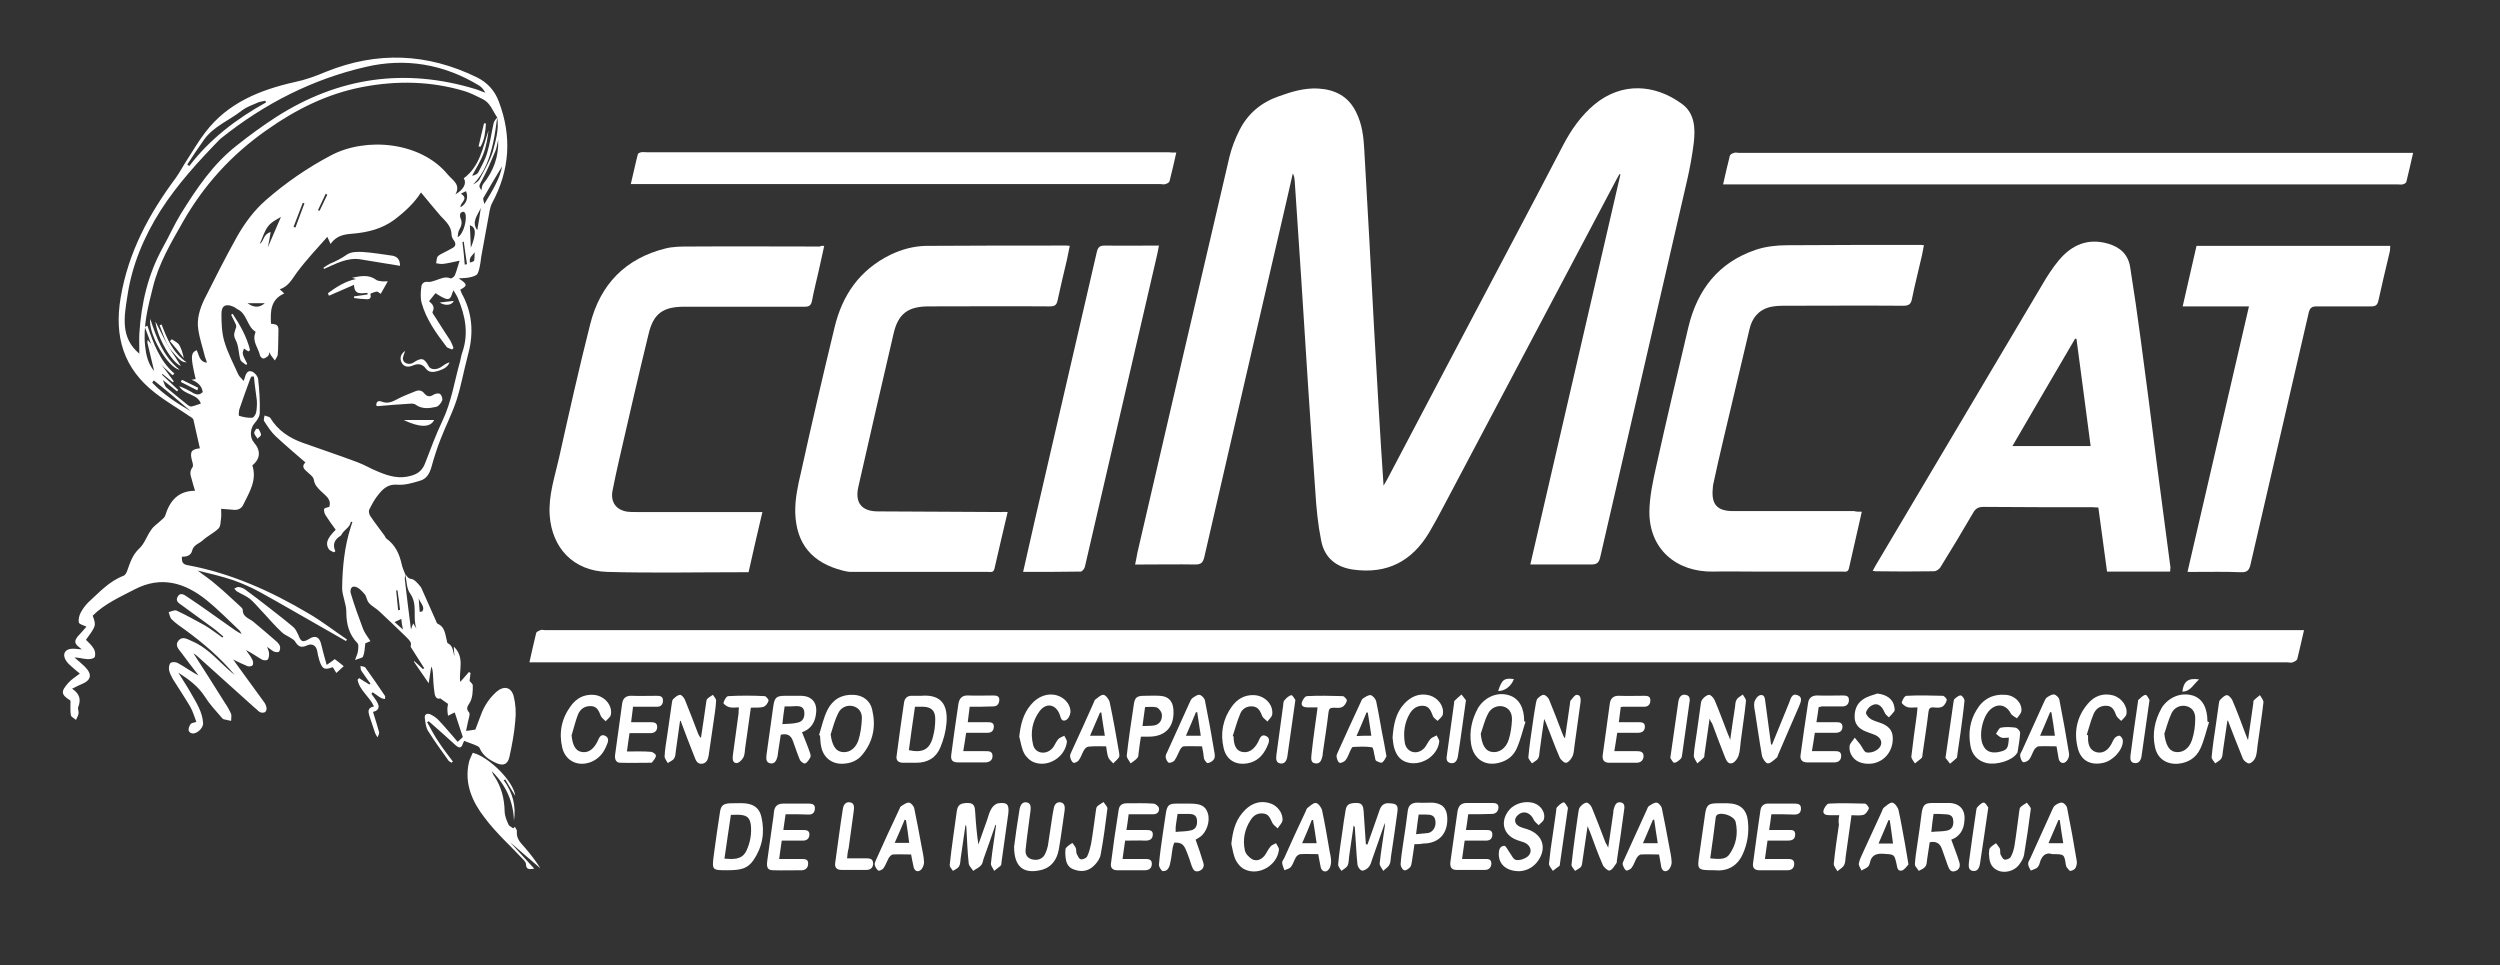 <svg xmlns="http://www.w3.org/2000/svg" xmlns:xlink="http://www.w3.org/1999/xlink" id="Capa_1" x="0px" y="0px" viewBox="0 0 776.8 300" style="enable-background:new 0 0 776.8 300;" xml:space="preserve"><rect x="0" y="0" width="776.8" height="300" fill="#333333" stroke="none"/><style type="text/css">	.st0{fill:#FFFFFF;}</style><g>	<path class="st0" d="M475.5,175.4c9.4-40.6,18.7-80.9,28-121.2c-0.1,0-0.2-0.1-0.3-0.1c-0.3,0.5-0.6,1.1-0.9,1.6   c-18,34.1-36.1,68.2-54.1,102.3c-1.3,2.5-2.7,5-4.1,7.4c-5.4,9.1-13.2,13-23.5,11.6c-5.4-0.7-9.1-3.7-10.1-9.1   c-1-5-1.5-10.1-1.8-15.2c-1.6-22.1-3-44.2-4.4-66.4c-0.7-10-1.3-20-2-30c-0.1-0.8-0.1-1.6-0.6-2.4c-0.7,3.1-1.4,6.1-2.1,9.2   c-8.5,36.7-17,73.4-25.4,110c-0.4,1.7-1,2.3-2.8,2.3c-5.3-0.1-10.6,0-15.9,0c-0.9,0-1.7,0-2.8,0c0.3-1.3,0.5-2.5,0.7-3.6   c9.5-41,19-82,28.6-123c0.7-2.9,1.8-5.7,3.1-8.3c2.6-5.2,6.8-8.7,12.3-10.6c3.9-1.4,7.8-2.6,12.1-2.4c5.3,0.3,9.5,2.4,11.9,7.4   c1.8,3.6,2.3,7.5,2.5,11.5c1.1,18.8,2.1,37.6,3.1,56.4c0.9,16,1.8,31.9,2.9,48.1c0.4-0.6,0.7-1.3,1.1-1.9   C443.6,125,456.3,101,469,76.9c5.6-10.6,11.2-21.2,16.7-31.8c2.5-4.8,5.6-9.2,9.8-12.7c8.4-6.9,18.6-6.3,27-0.2   c4.1,2.9,4.3,7.6,3.8,12.1c-0.5,4-1.2,7.9-2.1,11.8c-9,39-18,78.1-27,117.1c-0.4,1.7-1.1,2.2-2.8,2.2   C488.2,175.4,482.1,175.4,475.5,175.4z"></path>	<path class="st0" d="M125.9,178.4c0.6,0.6,0.8,1.4,2,1.5c1,0.2,1.9,1.4,2.7,2.3c0.4,0.5,0.6,1.2,0.9,1.8c1.3,3,2.7,6,4,9   c0.1,0.3,0.2,0.7,0.5,0.8c2.2,1,2.3,3.1,2.8,5.1c0.1,0.4,0.1,0.9,0.4,1c1.7,0.9,1.5,2.6,2,4c-0.1-0.8-0.1-1.7-0.2-3   c3.5,3.4,1.5,7.3,2,11c1-1.1,1.8-2.1,2.7-3.1c0.2,0.1,0.3,0.2,0.5,0.3c-0.1,0.9-0.2,1.7-0.3,2.5c0.4,0.5,1,0.9,1,1.4   c0,1.9,0,3.9-1.1,5.6c-0.5,0.8-1.1,1.6-0.1,2.7c0.5,0.5-0.1,2-0.3,3c-0.2,1-0.4,1.9-0.6,2.8c0.9-0.1,1.7-0.2,2.9-0.4   c0.4-1.2,1.1-2.8,1.7-4.5c1-2.8,2.6-5.2,4.8-7.2c2.3-2,4.6-1.6,5.4,1.3c0.6,2.4,0.8,5.1,0.5,7.7c-0.3,3.7-1,7.5-1.8,11.1   c-0.5,2.4-1.9,3-4.1,2c-2.2-1-4.2-2.3-5.2-4.7c-0.2-0.5-1-0.7-1.6-1c-1-0.4-2.1-0.8-3.2-1.2c-0.2,0.4-0.3,0.6-0.4,0.9   c-0.5,1.6-1.3,1.3-2.3,0.4c-2.5-2.3-5-4.5-7.6-6.8c-0.2-0.2-0.5-0.4-0.7-0.6c-0.2,0.1-0.3,0.2-0.5,0.3c1.2,2.1,2.3,4.3,3.7,6.3   c1.3,2,2.8,3.9,4.3,5.9c-0.1,0.1-0.3,0.3-0.4,0.4c-0.3-0.2-0.7-0.4-0.9-0.6c-2.2-3.1-4.4-6.1-6.4-9.3c-0.7-1.1-0.8-2.5-1-3.9   c-0.2-1.3,0.7-1.7,1.8-1.2c1,0.5,1.9,1.1,2.6,1.9c2,2.1,3.8,4.3,5.8,6.6c0.7-0.6,1.2-1.1,1.6-1.5c-0.9-2.7-1.7-5.1-2.5-7.6   c0.1,0-0.1,0-0.1,0c-0.7,0.3-1.3,0.7-2,1c-0.1-0.7-0.2-1.4-0.2-2.1c0-0.6,0.2-1.2,0.2-1.6c-0.8-0.6-1.5-1-2.4-1.7   c-1.1,0.4-1.7-0.6-1.8-1.8c-0.3-2-0.4-4.1-0.5-6.1c-0.1-0.7-0.1-1.3-0.5-2c-0.3,1.7-0.5,3.4-0.8,5.2c-1.6-2.3-3.1-4.5-4.6-6.7   c0-0.1,0.1-0.1,0.1-0.2c0.9,0.8,1.8,1.6,2.7,2.5c0.1-0.1,0.3-0.2,0.4-0.3c-1.4-2.2-2.8-4.4-4.2-6.6c0-0.3,0.2-1,0-1.4   c-0.3-0.6-0.9-1.2-1.4-1.7c-2.7-2.6-5.5-5.3-8.3-7.9c-1-1-2.4-1.6-3.3-2.7c-0.7-0.8-0.7-2.1-1.4-2.8c-0.8-0.9-1.8-2-2.9-2.2   c-1.3-0.3-1.6,1.2-1.3,2.1c1.1,3.7,2.4,7.3,3.8,11c0.5,1.3,1.4,2.4,2.3,3.8c-0.7,0.3-1.3,0.6-1.6,0.7c-0.2,1.5-0.2,2.9-0.7,4.1   c-0.2,0.5-1.4,0.6-2.5,1.1c0.4-1.2,0.8-1.9,0.9-2.7c0.1-0.8,0.3-2-0.1-2.5c-2.7-2.8-3.5-6-3.5-9.8c0-2.5-1.3-5-1.3-7.4   c0.1-6.4,0.7-12.8,2.7-19c0.2-0.5,0.3-1,0.5-1.5c-0.2,0-0.5-0.1-0.5-0.1c-0.2,1.7-1.9,2.4-2.7,3.7c-0.2,0.2-0.3,0.6-0.5,0.7   c-1.8,1.1-2.6,2.6-1.6,4.8c-0.2,0.1-0.3,0.2-0.5,0.3c-0.5-0.3-1.2-0.5-1.5-0.9c-1.2-1.8-0.6-3.4,2.1-6.1c-1.1-1.5-2.2-3-3.2-4.6   c-0.3-0.5-0.5-1.3-0.4-1.8c0.1-0.4,1-0.5,1.6-0.7c0.8-2.4-1.2-3.5-2.7-5c-1-1-1.9-1.9-2.1-3.5c-0.2-1-1.5-1.8-2.4-2.7   c-0.9-0.8-1.3-1.6-0.2-2.6c-3.1-2.7-6.2-5.3-9.2-8.1c-1.4-1.3-2.5-3-3.6-4.7c-0.3-0.4,0-1.2,0.1-1.8c0.6,0.3,1.5,0.3,1.8,0.8   c2.4,3.9,5.9,6.2,10.1,7.7c5.6,2,11.3,3.9,16.9,6c2.2,0.8,4.3,2.1,6.6,3c3.3,1.4,6.6,2.3,10.2,1.2c2.2-0.6,3.5-1.8,4.3-3.9   c1.7-4.4,3.3-8.8,5.3-13c2.9-6,3.8-12.5,5.6-18.8c0.2-0.8,0.3-1.7,0.6-2.5c2.1-5.9,1-11.5-1.4-17.1c-0.3-0.7-0.8-1.4-1.3-2.3   c-0.7,1.3-0.6,3.2-2.5,2.6c-1.1-0.4-2.1-1.1-3.1-1.7c-0.5,0.6-1.2,1.5-2,2.5c0.8,0.7,2,1.6,1.1,3.3c-0.2,0.3,0.5,1.1,0.8,1.6   c1.6,2.5,3.1,4.9,4.7,7.3c0.4,0.7,0.7,1.5,1,2.3c-0.1,0.2-0.3,0.3-0.4,0.5c-0.6-0.3-1.5-0.4-1.8-0.9c-3.2-4.2-6.3-8.5-7.7-13.6   c-0.4-1.5-0.3-3.3-0.1-4.9c0.1-1.1,0.8-1.8,2.2-1.6c0.7,0.1,1.5-0.3,2.3-0.5c1.5-0.5,2.9-1.3,4.6-0.6c0.3,0.1,1.1-0.5,1.3-0.9   c0.6-1.4,0.9-2.8,1.5-4.6c-1.9,0.4-3.5,0.8-5.1,1c-0.7,0.1-1.5-0.1-2.2-0.2c0.2-0.7,0.1-1.6,0.5-2.1c0.5-0.6,1.4-0.9,2.1-1.3   c0.9-0.5,1.8-0.9,2.6-1.4c0.9-0.5,1-1.3,0.4-2.2c-0.4-0.5-0.8-1.2-0.8-1.8c0-2.7-1.8-4.2-3.4-5.9c-2.1-2.4-4.1-4.9-6.1-7.3   c-2,3.2-5,6-8.3,8.5c-3.8,2.8-8.2,3.9-12.8,4.3c-2.6,0.2-5.1,0.5-7,3.2c-0.5-1.1-0.8-1.8-1-2.2c-3.1,3.5-6.5,7.1-9.4,11   c-1.5,2-2.6,4.4-5.4,5.3c0.5,0.4,0.8,0.7,1.4,1.3c-4.3,1.9-4.3,5.6-4.1,9.4c2.1,0.2,2.4,0.5,2.3,2.7c-0.1,2.3,0,4.6-0.2,6.8   c0,0.6-0.6,1.3-0.9,1.9c-0.4-0.6-0.9-1.1-1.3-1.7c-0.1-0.2-0.2-0.5-0.3-0.9c-0.2,0.6-0.3,1-0.6,1.3c-0.4,0.3-0.9,0.7-1.4,0.7   c-0.3,0-0.9-0.5-1-0.9c-0.5-2.3-2.5-4.4-1.5-7c0.1-0.2,0.1-0.5,0-0.5c-2.6-1.6-2.5-5.5-5.5-6.9c-0.4-0.2-0.8-0.6-1.3-0.8   c-2.3-1-3.7-0.4-3.7,2.2c0,2.9,0.1,5.9,0.9,8.6c1,3.5,2.8,6.8,4.3,10.2c0.3,0.7,1.1,1.3,1.7,2.1c0.2-0.5,0.2-0.7,0.3-0.9   c0.3-1.1,0.8-2.5,2.1-2.1c0.9,0.2,2,1.5,2.1,2.4c0.4,3.5,0.6,7,0.5,10.5c0,1.1-0.8,2.3-1.6,3.2c-1.4,1.6-1.6,4.4-0.2,6   c2.2,2.5,2,5.1-0.5,7.1c1.5,4.6-0.9,8.3-2.8,12.2c-0.6,1.3-1.8,1.8-3.2,1.6c-1.2-0.1-2.3-0.2-3.7-0.3c0,1,0.1,1.9,0,2.8   c-0.2,1.1-0.1,2.6-0.8,3.3c-1.4,1.4-3.4,2.3-4.9,3.7c-1.1,1-2.9,1.4-3.3,3.2c-0.4,1.6-1.8,1.9-3.2,1.9c0,1.3,0,2.3,1.7,2.6   c13.6,2.5,26,8.1,37.8,15.1c4.1,2.4,7.8,5.3,11.8,8c-0.1,0.2-0.2,0.3-0.3,0.5c-2.1-1.2-4.2-2.4-6.3-3.6   c-6.9-3.9-13.7-7.9-20.6-11.7c-2.6-1.4-5.3-2.6-8.1-3.6c-3.6-1.2-7.3-2.1-11.1-3c2,1.5,4.1,2.9,6,4.6c2.4,2,4.7,4.2,7,6.3   c0.4,0.4,1,0.8,1,1.3c0,2.2,1.9,2.6,3.2,3.6c2.5,2.1,5,4.2,7.5,6.4c0.4,0.4,0.8,0.9,0.9,1.4c0.1,0.5,0,1.2-0.3,1.6   c-0.2,0.2-1,0.2-1.5,0c-0.7-0.3-1.3-0.9-2.2-1.5c0.3,0.9,0.6,1.5,0.6,2.2c0,0.6-0.1,1.5-0.5,1.8c-0.4,0.3-1.4,0.2-1.8-0.1   c-1.6-0.9-3.2-2.1-4.9-2.9c0.7,1,1.5,1.9,2,3c0.3,0.5,0.3,1.3,0.1,1.7c-0.2,0.3-1.1,0.5-1.6,0.3c-1.5-0.6-2.9-1.3-4.5-2.1   c0.3,0.4,0.6,0.7,0.8,1.1c2.9,4,5.9,8.1,8.8,12.1c0.4,0.5,0.7,1.2,0.8,1.8c0.1,0.5-0.1,1.2-0.5,1.4c-0.3,0.2-1.1,0.2-1.5,0   c-0.6-0.3-1.1-1-1.7-1.4c-6-5.4-11.9-10.7-17.9-16.1c-0.4-0.4-1-0.7-1.1-0.8c3.2,5,6.6,10.3,9.9,15.6c0.7,1,1.3,2.1,1.8,3.2   c0.2,0.6,0,1.4,0,2.2c-0.8-0.2-1.5-0.3-2.3-0.5c-0.3-0.1-0.5-0.4-0.7-0.6c-1.8-2.1-3.7-4.1-5.2-6.5c-2-3.1-4.8-5.2-8.2-7.4   c1.5,2.5,2.9,4.5,4.1,6.7c1.6,2.8,3.4,5.6,3.6,9c0.1,1.6-2.2,3.7-3.7,3.1c-0.4-0.1-0.9-0.7-0.8-1.1c0-0.6,0.3-1.3,0.7-1.8   c0.3-0.3,0.9-0.3,1.7-0.6c-0.6-1.6-1.1-3.3-1.9-4.7c-1.7-2.9-3.6-5.7-5.4-8.6c-0.5-0.9-1-1.9-1.2-2.9c-0.1-0.7,0.1-1.8,0.5-2.1   c0.5-0.4,1.6-0.3,2.2,0c2.2,1.2,4.2,2.7,6.5,3.9c-1.8-2.3-3.5-4.6-5.3-7c-0.9-1.2-2.2-2.4-0.9-3.9c1.2-1.4,2.7-0.4,4.1,0.2   c4.1,1.7,7.1,4.9,10.2,7.8c1,0.9,2,1.9,3.1,2.7c-4.5-5.4-9.8-9.9-15.4-14c-1.4-1-2.9-2-4.1-3.2c-0.6-0.5-0.7-1.5-1-2.3   c0.8-0.2,1.8-0.7,2.4-0.5c3,1.4,5.9,3,8.8,4.6c1.9,1.1,3.6,2.5,5.5,3.8c0.1-0.1,0.2-0.2,0.3-0.3c-1-0.8-1.9-1.7-3-2.5   c-3.2-2.4-6.4-4.6-9.6-7c-0.9-0.7-2.5-1.4-1.6-2.9c0.9-1.6,2.3-0.4,3.2,0.2c4.4,2.9,8.6,6,12.9,9c1.2,0.8,2.4,1.8,3.8,2.4   c-0.2-0.3-0.4-0.7-0.6-1c-3.4-3.2-6.7-6.6-10.3-9.5c-6.8-5.5-14.2-7.6-22.3-3.4c-4.6,2.4-9.4,4.5-13.1,8.2c1.1,3.1,1.1,3.1-2.1,7.5   c0.9,0.9,1.9,1.8,2.5,2.9c0.4,0.7,0.5,1.9,0.2,2.5c-0.4,0.5-1.6,0.7-2.4,0.6c-1.3-0.1-2.5-0.5-3.9-0.5c1.1,0.9,2.2,1.8,3.2,2.8   c2.5,2.5,2.1,4.3-1.2,5.6c-0.8,0.3-1.6,0.8-2.7,1.3c2.4,1.6,2.8,3.4,1.9,5.7c-0.2,0.6,0.2,1.3,0.1,2c-0.1,0.7-0.5,1.3-0.8,2   c-0.5-0.5-1.5-0.9-1.6-1.5c-0.2-1.4-0.1-2.9-0.1-4.5c-3-1.9-3.1-2.8-0.6-5.6c0.9-1,2.2-1.8,3.5-2.8c-0.9-0.7-1.8-1.5-2.7-2.3   c-0.7-0.6-1.4-1.3-1.8-2.1c-0.9-1.7-0.1-3.1,1.8-3.3c1-0.1,2.1,0.1,3.3,0.2c-0.3-0.2-0.5-0.5-0.7-0.6c-1.6-1.2-1.7-2-0.5-3.5   c0.8-0.9,1.7-1.8,2.5-2.8c0.1-0.1,0.1-0.2,0.1-0.2c-0.8-0.4-2.2-0.7-2.3-1.3c-0.2-0.9,0.1-2.2,0.6-3.1c0.6-1.1,1.4-2.2,2.3-3.1   c3.4-3.1,6.5-6.6,11-8.3c0.5-0.2,0.9-0.9,1.1-1.5c0.9-2.5,1.6-4.9,3.7-6.9c1.7-1.5,2.4-4,3.8-5.9c0.7-1.1,1.9-1.8,2.8-2.7   c0.5-0.5,1.3-1,1.5-1.6c1.4-4.6,4-7.8,9.3-7.8c-0.4-1.3-0.8-2.6-1.1-3.8c-0.4-1.2-0.6-2.3,0.3-3.5c0.3-0.4,0.1-1.3-0.1-1.9   c-0.8-2.9-0.3-3.7,2.4-4c-0.7-2.9-1.3-5.9-2-8.9c-0.1-0.2-0.3-0.5-0.5-0.6c-3.8-2.6-7.8-4.9-11.4-7.7c-9.8-7.6-12.8-17.5-10.7-29.7   c2.4-14.1,8.8-25.9,17.1-37.1c1.3-1.8,2.3-3.8,3.5-5.6c1.9-2.9,3.6-5.9,5.7-8.6c7-9.2,17.1-13.2,27.8-15.6c3.4-0.7,6.6-1.9,9.7-3.2   c15.9-6.4,31.4-5.8,46.8,1.7c3.3,1.6,5.6,4.1,6.9,7.6c4.1,10.8,3.4,21.3-2.1,31.5c-0.8,1.5-0.9,3.5-1.3,5.3   c-0.7,3.8-1.4,7.7-2.1,11.5c-0.1,0.5-0.1,1.1-0.2,1.6c-0.2,1.2-0.4,2.5-0.9,3.5c-0.3,0.6-1.3,0.9-2.1,1.1c-1.1,0.3-2.2,0.3-3.8,0.4   c2.8,1.8,2.8,2.3,0.5,3.5c0.3,0.7,0.5,1.4,0.9,2c3.1,6.1,3.2,12.3,1.4,18.7c-1.2,4.5-2,9.1-3.4,13.5c-1.4,4.3-3.5,8.3-5.1,12.5   c-1.1,2.8-2,5.7-2.8,8.6c-0.6,2-1.6,3.6-3.6,4.1c-2.3,0.7-4.7,1.4-7,1.2c-2.7-0.2-4.2,1.1-5.6,2.8c-1.3,1.5-2.2,3.2-3.1,5   c-0.2,0.5,0,1.5,0.4,2c1.3,2,2.8,3.8,4.2,5.8c0.3,0.3,0.4,0.8,0.7,1.1c2.8,2,4.1,4.8,4.8,8C125,176.3,125.5,177.4,125.9,178.4   c0,0.6-0.2,1.2-0.1,1.8c0.6,5.1,1.2,10.1,1.9,15.4c0.2-0.7,0.4-1.2,0.7-1.9c0.4,0.7,0.7,1.2,1,1.6c-1.3-3.4,0.5-7.3-1.9-10.8   C126.3,183,126.4,180.5,125.9,178.4z M154.5,36.5c-0.4,2.7-0.7,5.4-1.3,8c-1.1,4.7-2.6,9.2-6.2,12.8c0.8-0.4,1.6-0.9,2-1.6   c1.5-2.8,3.1-5.5,4.1-8.5C154,43.8,155.1,40.2,154.5,36.5c-1.4-2-2.1-4.5-4.5-5.7c-1.9-0.9-3.7-1.9-5.7-2.5   c-10.4-3.1-20.9-3.3-31.5-1.3c-11.1,2.1-20.9,7-30.2,13.6c-10.8,7.6-19.3,17-25.8,28.4c-3.7,6.5-7.5,12.9-9.3,20.3   c-1.5,6-3.1,12-2.4,18.3c0.3,2.8,0.9,5.4,2.8,7.7c-0.7-3-1.4-5.9-2.1-8.8c0-0.2,0-0.4,0.1-0.9c0.5,0.6,0.8,1,1.2,1.4   c0.8,1.9,1.7,3.8,2.5,5.6c1.5,2,3,3.9,4.4,5.9c-0.1,0.1-0.2,0.2-0.3,0.3c-1.1-0.9-2.1-1.7-3.2-2.6c-0.1,0.1-0.1,0.1-0.2,0.2   c1.7,1.6,3.4,3.2,5.1,4.8c-0.1,0.1-0.3,0.3-0.4,0.4c-1.3-1.1-2.6-2.1-4.4-3.5c0.5,1.1,0.6,1.9,1.1,2.3c2.2,1.9,4.5,3.7,6.7,5.5   c0.3,0.2,0.8,0.5,1.1,0.4c1-0.2,1.9-0.6,2.9-0.9c-1-3.1-5.2-2.6-6.7-5.4c1.4,0.5,2.6,1.1,3.8,1.8c1.2,0.8,2.4,1.2,3.5,0   c-0.3-2-1.7-3.1-3.5-3.8c0.4-0.1,0.8-0.1,1.3-0.2c-1.6-6.9-1.6-8.1,0.3-9c0.8,1.4,0.7,3.6,3.2,3.9c-0.2-0.7-0.4-1.3-0.6-1.8   c-0.7-2.9-1.7-5.7-2.1-8.6c-0.5-3.2,0.5-6.4,1.9-9.3c3.2-6.4,6.5-12.9,10-19.2c2.4-4.3,5.4-8.4,9.2-11.7c6.2-5.4,12.9-10,20.1-13.8   c10.9-5.8,27.9-4.3,36.3,5.9c1.4,1.7,4.2,3.1,2.4,6.2c2.6-1.5,3.6-3.5,2.6-5c5-3.7,5.9-9.5,7.7-14.9c-0.3,2.5-0.7,5-1.6,7.3   c-0.9,2.4-2.3,4.5-3.5,6.8c0.8-0.1,1.6-0.5,1.9-1c1-2,2.2-4,2.8-6.2c0.9-3,1.3-6.1,2-9.2C153.6,37.5,154.1,37,154.5,36.5z    M43.3,109.9c0-2.2-0.1-4.2,0-6.3c0.6-9.4,2.7-18.4,7.3-26.7c1.9-3.4,3.5-7,5.5-10.3c4.9-7.9,10.1-15.7,17.6-21.5   c3.9-3.1,8-6.1,12.2-8.8c19.3-12.3,39.9-15.3,61.9-8.6c1,0.3,2,0.8,3,1.1c-0.5-0.9-1.1-1.7-1.9-2.2c-11-6.7-23-8.7-35.3-5.8   c-16.5,3.8-31.4,11.4-44.7,22c-0.2,0.2-0.5,0.4-0.7,0.6c-6.7,6.9-13.1,13.9-18.3,22c-5.2,8.2-8.9,17-10.3,26.5   C38.6,98.3,37.3,104.9,43.3,109.9z M82.7,31.8c-0.1-0.2-0.2-0.3-0.3-0.5c-0.9,0.2-1.8,0.3-2.6,0.7c-1.6,0.7-3.3,1.3-4.6,2.3   c-3.9,3.1-8.8,4.9-11.8,9.1c-1.8,2.5-3.5,5.1-5.2,7.7c0.2,0.2,0.4,0.3,0.6,0.5C65.2,43.2,73.5,36.9,82.7,31.8z M78.9,117   c-0.3,0-0.5,0-0.8,0c-0.2,0.4-0.4,0.7-0.5,1.1c-1.1,3-2.2,6-3.2,9c-0.2,0.7-0.3,2.1-0.1,2.1c1.3,0.4,2.7,0.7,4.1,0.6   c0.4,0,1.1-1.1,1.2-1.7c0.2-1.2,0.3-2.4,0.2-3.7C79.5,121.9,79.1,119.4,78.9,117z M154.8,43.4c-0.3,1.2-0.4,2.4-0.9,3.6   c-1.3,3.1-2.6,6.2-4.2,9.1c-0.8,1.6-1.1,1.7-0.1,3c0.1-0.5,0.1-1.3,0.5-1.9C153.4,53.1,155,48.6,154.8,43.4z M83.2,76.9   c1.6-3.7,3-7,4.1-9.5c-0.9,0.6-2.8,1.4-3.9,2.8c-1.3,1.6-1.8,3.7-2.7,5.6c1.4-0.9,1-3,3.4-3.7C83.8,73.9,83.6,75.2,83.2,76.9z    M47.8,118.2c-0.2,0.2-0.3,0.4-0.5,0.7c3.5,3.7,7.7,6.4,12,8.9C55.5,124.5,51.7,121.3,47.8,118.2z M142.2,73.7   c1.9-0.9,3.1-6,2.3-7.5c-0.1-0.2-0.5-0.5-0.7-0.4c-0.3,0.1-0.7,0.3-0.8,0.6c-0.1,0.5-0.1,1,0.1,1.4c0.6,1.3,0.3,2.4-0.4,3.6   C142.3,72.1,142.3,73,142.2,73.7z M150.5,63.4c2.6-4.3,4.9-8.1,5.5-11.7c-1.7,2.8-3.8,6.3-5.8,9.8C150,61.8,150.3,62.4,150.5,63.4z    M146.3,77c1.8-4.5,1.6-6.4-0.3-7C146.1,72.3,146.2,74.6,146.3,77z M149.4,64.6c-1,2.3-3,4.4-1.1,6.9   C148.7,69.2,149.1,66.9,149.4,64.6z M76.9,94.2c1.9,1.4,3.7,1.5,5.4,0C80.5,94.2,78.7,94.2,76.9,94.2z M143.2,60.2   c2.7,1.6-0.4,2.8-0.1,4.2c1.9-1.1,2.5-3.1,1.7-5C144.3,59.6,143.8,59.9,143.2,60.2z M91.2,70.5c0.2,0.1,0.4,0.1,0.6,0.2   c0.9-2.5,1.9-5,2.8-7.5c-0.2-0.1-0.3-0.1-0.5-0.2C93.1,65.5,92.2,68,91.2,70.5z M144.4,82.2c0.2,0,0.5-0.1,0.7-0.1   c-0.3-2.3-0.7-4.6-1-7c-0.1,0-0.3,0-0.4,0.1C144,77.5,144.2,79.9,144.4,82.2z M130.1,185.9c0.1,1.4,0.2,2.8,0.3,4.2   c0.3,0,0.5-0.1,0.8-0.1C132.2,188.5,130.5,187.3,130.1,185.9z M124.7,192.3c-1,0.5-1.5,0.7-2.1,1c0.8,0.7,1.5,1.3,2.6,2.3   C124.9,194.2,124.8,193.4,124.7,192.3z M123.5,183.4c-0.1,0-0.3,0-0.4,0.1c0.2,2,0.4,4.1,0.6,6.1c0.2,0,0.4-0.1,0.6-0.1   C124.1,187.5,123.8,185.4,123.5,183.4z M147.5,78.4c-0.7,0.9-1.2,1.3-1.4,1.8c-0.2,0.4-0.1,0.9-0.1,1.4c0.5-0.2,1.2-0.3,1.3-0.6   C147.5,80.4,147.4,79.6,147.5,78.4z M101.7,60.5c-0.2-0.1-0.3-0.2-0.5-0.3c-0.8,1.7-1.6,3.4-2.4,5.1c0.2,0.1,0.3,0.1,0.5,0.2   C100.1,63.9,100.9,62.2,101.7,60.5z"></path>	<path class="st0" d="M715.9,195.8c-0.7,3.2-1.4,6.1-2.1,9c-0.1,0.4-0.9,0.8-1.4,1c-0.5,0.2-1.1,0-1.7,0c-181.1,0-362.2,0-543.4,0   c-0.8,0-1.7,0-2.8,0c0.7-3.2,1.4-6.2,2.1-9.1c0.1-0.4,0.8-0.7,1.3-0.9c0.4-0.2,1,0,1.5,0c181.2,0,362.5,0,543.7,0   C714.1,195.8,714.8,195.8,715.9,195.8z"></path>	<path class="st0" d="M674.3,177.6c-6.6,0-13,0-19.6,0c-0.9-6.6-1.8-13.2-2.7-19.9c-0.6,0-1.2-0.1-1.8-0.1c-11.3,0-22.6,0-33.9-0.1   c-1.6,0-2.5,0.5-3.3,2c-3.3,5.7-6.7,11.3-10.1,16.8c-0.4,0.6-1.3,1.2-1.9,1.2c-6.1,0.1-12.1,0.1-18.2,0c-0.2,0-0.5-0.1-0.9-0.1   c0.3-0.6,0.6-1.2,0.9-1.7c17.3-29.1,34.5-58.2,51.8-87.3c1.5-2.6,3.2-5.2,5.1-7.5c4-4.8,9-7,15.3-5.2c3.8,1.1,6.3,3.4,6.9,7.4   c1.2,7.6,2.3,15.1,3.3,22.7c1.7,12.8,3.4,25.7,5,38.6c1.4,10.6,2.8,21.3,4.2,31.9C674.4,176.8,674.3,177.1,674.3,177.6z    M649.6,138.6c-1.5-11.2-2.9-22.3-4.4-33.3c-0.1,0-0.3,0-0.4-0.1c-6.5,11.1-13,22.2-19.5,33.4C633.5,138.6,641.5,138.6,649.6,138.6   z"></path>	<path class="st0" d="M256.1,76.4c-0.6,2.6-1.1,5.1-1.7,7.7c-0.7,3.1-1.5,6.2-2.1,9.4c-0.3,1.4-0.9,1.8-2.2,1.8   c-12.5,0-24.9,0-37.4,0c-6.7,0-9.7,2.1-11.2,8.6c-3.2,13.1-6.2,26.2-9.2,39.3c-0.7,3.1-1.4,6.3-2,9.4c-0.6,3.5,1.2,5.9,4.7,6.4   c0.8,0.1,1.7,0.1,2.6,0.1c12.3,0,24.6,0,36.9,0c0.7,0,1.4,0,2.4,0c-1.5,6.3-2.9,12.4-4.3,18.7c-0.7,0-1.4,0-2,0   c-14,0-27.9,0.3-41.9-0.1c-10.6-0.3-17.2-7.5-17.9-17.6c-0.4-6.2,1.6-12,2.9-17.8c3.1-13.9,6.2-27.8,9.7-41.6   c3.1-12.3,10.9-20.4,23.4-23.5c2.4-0.6,4.9-0.6,7.4-0.6c13.5-0.1,27.1,0,40.6,0C255.1,76.3,255.5,76.4,256.1,76.4z"></path>	<path class="st0" d="M313.1,159.1c-1.4,6-2.8,11.8-4.1,17.6c-0.3,1.3-1.2,1-2,1c-14.2,0-28.4,0-42.6,0c-0.8,0-1.7-0.2-2.5-0.4   c-9.5-2.4-14.5-8.2-14.8-18c-0.1-4.2,0.8-8.4,1.8-12.6c3.3-15,6.8-30,10.4-44.9c2.4-10.1,7.8-17.9,17.3-22.6   c3.5-1.7,7.2-2.7,11-2.8c14.5-0.1,29-0.1,43.5-0.1c0.4,0,0.7,0,1.3,0.1c-0.3,1.5-0.6,2.9-0.9,4.4c-1,4.2-2,8.4-2.9,12.6   c-0.3,1.4-0.9,1.8-2.4,1.8c-12.5-0.1-25.1,0-37.6,0c-6.5,0-9.6,2.3-11,8.7c-3.7,15.8-7.3,31.6-10.9,47.4c-1.1,4.9,1,7.6,6.1,7.6   c12.8,0.1,25.6,0.1,38.3,0.2C311.7,159,312.2,159.1,313.1,159.1z"></path>	<path class="st0" d="M578.5,159c-1.4,6.1-2.7,11.9-4,17.6c-0.3,1.3-1.2,1-2,1c-9.2,0-18.4,0-27.6,0c-4.2,0-8.4-0.1-12.6,0   c-11.3,0.2-20-6.9-19.8-18.9c0.1-4.6,1.1-9.2,2.1-13.7c3.2-14.5,6.6-28.9,10-43.3c2.8-11.7,9.4-20.2,21-24.1c3-1,6.4-1.4,9.7-1.4   c13.7-0.1,27.4-0.1,41.1-0.1c0.4,0,0.7,0,1.4,0.1c-0.2,1.1-0.4,2.1-0.6,3.1c-1,4.5-2.2,9-3.1,13.5c-0.3,1.7-1,2.2-2.7,2.2   c-12.4-0.1-24.8,0-37.2,0c-1.4,0-2.9,0.1-4.2,0.4c-3.6,0.9-5.6,3.4-6.4,6.9c-2.7,11.4-5.4,22.8-8.1,34.2c-1.1,4.6-2.1,9.1-3.1,13.7   c-0.1,0.5-0.2,1-0.2,1.5c-0.5,5,1.3,7.1,6.3,7.1c12.5,0,25.1,0,37.6,0C576.7,159,577.5,159,578.5,159z"></path>	<path class="st0" d="M679.7,177.7c6.4-27.6,12.7-54.9,19.1-82.5c-6.9,0-13.6,0-20.6,0c1.5-6.5,2.9-12.6,4.3-18.8   c20.1,0,40,0,60.2,0c-0.1,0.7,0,1.4-0.2,2c-1.2,5-2.4,10.1-3.5,15.1c-0.3,1.3-0.9,1.7-2.2,1.7c-5.7,0-11.4,0-17,0   c-1.4,0-2,0.4-2.4,1.8c-6,26.1-12.1,52.2-18.1,78.3c-0.4,1.9-1.1,2.6-3.1,2.5c-4.7-0.2-9.4-0.1-14.1-0.1   C681.5,177.7,680.8,177.7,679.7,177.7z"></path>	<path class="st0" d="M535.4,57.3c0.7-3.2,1.4-6.1,2.1-8.9c0.1-0.4,0.8-0.8,1.3-0.9c0.4-0.2,1,0,1.5,0c68.9,0,137.8,0,206.7,0   c0.9,0,1.7,0,2.8,0c-0.7,3.2-1.4,6.1-2.1,9c-0.1,0.4-0.7,0.7-1.2,0.8c-0.4,0.1-1,0-1.5,0c-69,0-138,0-207,0   C537.3,57.3,536.5,57.3,535.4,57.3z"></path>	<path class="st0" d="M317.9,177.7c1.3-5.6,2.5-10.9,3.7-16.3c6.4-27.7,12.8-55.4,19.2-83.1c0.4-1.7,1.1-2,2.6-2   c5.5,0.1,11,0,16.7,0c-0.2,1-0.3,1.8-0.5,2.6c-7.5,32.4-15,64.8-22.5,97.2c-0.1,0.6-0.9,1.5-1.3,1.5   C330,177.7,324.1,177.7,317.9,177.7z"></path>	<path class="st0" d="M365.5,47.4c-0.7,3.2-1.4,6.1-2.1,8.9c-0.1,0.4-0.8,0.8-1.3,0.9c-0.4,0.2-1,0-1.5,0c-54,0-107.9,0-161.9,0   c-0.8,0-1.6,0-2.7,0c0.8-3.2,1.4-6.3,2.2-9.3c0.1-0.3,0.6-0.5,1-0.6c0.5-0.1,1.1,0,1.7,0c54,0,108.1,0,162.1,0   C363.7,47.4,364.4,47.4,365.5,47.4z"></path>	<path class="st0" d="M160.1,247.3c-1.2-2-2.2-3.5-3.1-5.1c-0.2,0.1-0.3,0.1-0.5,0.2c2.8,3.8,3.9,8,3.2,12.6   c-0.2-5.9-2.4-10.9-6.9-15.4c0.4,0.9,0.5,1.3,0.8,1.6c2.2,3.3,3.1,6.9,3.2,10.8c0,1.4,0.6,2.9,1.2,4.2c0.2,0.5,1,0.8,1.5,1.2   c0.2-0.2,0.3-0.3,0.5-0.5c0.2,0.5,0.7,1,0.6,1.5c-0.2,2.3,1.3,3.6,2.6,5.1c1.7,2,3.3,4,4.7,6.3c-3-2.6-6-5.2-9.4-8.1   c2.6,2.8,4.9,5.4,7.5,8.2c-2.1,0.4-2.5,0-2.6-1.6c0-0.3-0.4-0.7-0.6-1c-4.1-4.4-8.6-8.4-12.2-13.2c-3.8-4.9-6.4-10.6-4.9-17.2   c0.2-1,0.8-2,1.2-3C152,235.2,159.6,242.8,160.1,247.3z"></path>	<path class="st0" d="M309.3,256.3c-1.2,3.5-2.4,7.1-3.7,10.6c-0.2,0.7-0.3,1.5-0.8,2c-0.6,0.7-1.6,1.1-2.4,1.7   c-0.5-0.8-1.3-1.5-1.4-2.3c-0.4-3.6-0.5-7.1-0.7-10.7c0-0.4,0-0.9-0.3-1.3c-0.5,3.5-1,6.9-1.5,10.4c-0.1,0.9-0.1,1.8-0.5,2.5   c-0.4,0.6-1.2,1-1.9,1.4c-0.4-0.6-1.1-1.3-1-1.9c0.3-2.9,0.7-5.9,1.1-8.8c0.4-2.6,0.7-5.3,1.1-7.9c0.3-2,1.2-2.5,3.6-2.5   c1.9,0.1,2,1.3,2.1,2.7c0.2,3.4,0.5,6.8,1,10.2c0.9-2.5,1.8-5,2.7-7.6c0.4-1.2,0.7-2.5,1.4-3.6c0.4-0.7,1.3-1.5,2.1-1.6   c2.8-0.4,3.4,0.4,3.1,3.2c-0.7,5-1.4,10-2.1,15c-0.1,0.4,0,0.9-0.2,1.1c-0.6,0.6-1.4,1.1-2.1,1.7c-0.3-0.8-1.1-1.6-1-2.3   c0.4-4,1.1-7.9,1.6-11.9C309.5,256.4,309.4,256.4,309.3,256.3z"></path>	<path class="st0" d="M424.9,262.4c1.2-3.5,2.5-6.9,3.7-10.5c0.5-1.6,1.4-2.5,3.2-2.3c2.1,0.1,2.7,0.6,2.4,2.7   c-0.6,4.6-1.3,9.3-2,13.9c-0.1,0.9-0.1,1.8-0.5,2.5c-0.4,0.8-1.3,1.3-1.9,1.9c-0.4-0.8-1.2-1.6-1.1-2.4c0.4-3.9,1.1-7.7,1.6-11.5   c0-0.2,0-0.4,0-1c-1.4,4-2.6,7.6-3.9,11.2c-0.3,0.9-0.5,1.8-1.1,2.5c-0.5,0.6-1.5,1.2-2.1,1.1c-0.6-0.1-1.3-1.1-1.4-1.8   c-0.4-3.7-0.5-7.4-0.8-11.1c0-0.4,0-0.7-0.4-1.1c-0.5,3.2-0.9,6.4-1.4,9.6c-0.1,1-0.1,2.1-0.5,2.9c-0.4,0.7-1.3,1.1-1.9,1.6   c-0.4-0.7-1.1-1.4-1-2.1c0.3-3.4,0.8-6.7,1.3-10.1c0.3-2.2,0.6-4.4,1-6.6c0.3-1.9,1.2-2.3,3.5-2.3c1.7,0,2,1.1,2.1,2.5   c0.2,3.4,0.5,6.9,0.7,10.3C424.7,262.4,424.8,262.4,424.9,262.4z"></path>	<path class="st0" d="M499.7,263.4c0.6-4,1.1-7.5,1.6-11c0-0.3,0-0.6,0.1-0.9c0.3-1.1,0.7-2.4,2.1-2.2c1.5,0.2,1.3,1.6,1.1,2.7   c-0.7,5.1-1.4,10.3-2.2,15.4c0,0.3,0,0.7-0.2,0.9c-0.6,0.8-1.2,2-2.1,2.2c-0.5,0.1-1.8-1-2.1-1.8c-1.4-3.2-2.6-6.5-3.8-9.8   c-0.2-0.6-0.5-1.1-0.9-2.2c-0.6,4-1.1,7.4-1.6,10.9c-0.1,0.6-0.1,1.3-0.5,1.8c-0.5,0.5-1.2,0.8-1.8,1.2c-0.4-0.6-1.1-1.3-1.1-1.9   c0.3-3,0.7-6,1.1-9c0.3-2.4,0.7-4.8,1-7.1c0.1-0.7,0.2-1.5,0.6-1.9c0.5-0.6,1.3-1.3,2-1.3c0.5,0,1.3,0.8,1.6,1.5   c1.5,3.6,2.9,7.3,4.3,11C499.1,262.2,499.3,262.5,499.7,263.4z"></path>	<path class="st0" d="M692.1,223.9c-0.5,3.2-0.9,6.3-1.4,9.5c-0.1,0.8-0.1,1.7-0.5,2.3c-0.4,0.6-1.2,1-1.9,1.5   c-0.4-0.7-1.2-1.4-1.1-2c0.3-3.3,0.8-6.6,1.3-9.9c0.3-2.1,0.6-4.3,0.9-6.4c0.1-0.5,0.1-1.1,0.4-1.4c0.6-0.6,1.3-1.4,2.1-1.5   c0.5-0.1,1.4,0.9,1.7,1.5c1.5,3.5,2.8,7,4.1,10.5c0.2,0.5,0.4,1,0.8,2c0.6-4.1,1.1-7.6,1.6-11.2c0.1-0.4,0-1,0.2-1.2   c0.6-0.6,1.3-1.1,1.9-1.6c0.4,0.7,1.1,1.5,1.1,2.2c-0.5,4.4-1.2,8.8-1.8,13.2c-0.2,1.3-0.2,2.8-0.7,4c-0.3,0.8-1.2,1.7-1.9,1.8   c-0.6,0.1-1.7-0.8-2-1.5c-1.6-3.9-3.1-7.8-4.6-11.7C692.4,223.9,692.2,223.9,692.1,223.9z"></path>	<path class="st0" d="M486.3,229.2c0.5-3.5,1-6.9,1.5-10.4c0.1-0.4,0-0.8,0.2-1.1c0.6-0.7,1.3-1.8,1.9-1.8c1.3,0,1.3,1.3,1.2,2.3   c-0.6,4.3-1.2,8.7-1.8,13c-0.2,1.2-0.2,2.5-0.6,3.6c-0.4,0.9-1.2,2-2,2.2c-0.5,0.2-1.8-0.9-2.1-1.7c-1.5-3.4-2.7-6.9-4.1-10.3   c-0.1-0.4-0.3-0.7-0.7-1.6c-0.5,3.6-1,6.8-1.4,10c-0.1,0.8-0.1,1.7-0.5,2.3c-0.4,0.6-1.2,1-1.9,1.5c-0.4-0.7-1.2-1.4-1.1-2   c0.3-3.4,0.8-6.7,1.3-10.1c0.3-2.1,0.6-4.3,1-6.4c0.1-0.5,0.2-1.2,0.5-1.6c0.5-0.5,1.3-1.2,1.9-1.2c0.6,0,1.4,0.8,1.7,1.4   c1.4,3.4,2.7,6.8,4,10.2c0.2,0.6,0.5,1.2,0.8,1.8C486,229.3,486.2,229.3,486.3,229.2z"></path>	<path class="st0" d="M531.2,223.3c-0.6,4.1-1.1,7.6-1.6,11.2c0,0.3,0,0.7-0.2,0.9c-0.6,0.6-1.3,1.2-2,1.8c-0.4-0.8-1.1-1.6-1.1-2.4   c0.1-2.3,0.6-4.6,0.9-7c0.4-2.9,0.8-5.7,1.2-8.6c0.1-0.6,0.1-1.3,0.5-1.8c0.5-0.7,1.3-1.4,2.1-1.5c0.5-0.1,1.4,0.9,1.7,1.5   c1.5,3.5,2.8,7.1,4.2,10.7c0.2,0.4,0.4,0.9,0.7,1.8c0.5-3.7,1-6.9,1.5-10.2c0.1-0.8,0.1-1.7,0.5-2.3c0.4-0.7,1.3-1.1,1.9-1.6   c0.4,0.7,1.1,1.4,1,2.1c-0.4,4.1-1.1,8.2-1.6,12.3c-0.2,1.5-0.2,3.1-0.7,4.6c-0.3,0.9-1.1,2-1.9,2.3c-1.3,0.5-1.9-0.8-2.3-1.8   c-1.4-3.5-2.7-7-4-10.5C531.7,224.4,531.5,224.1,531.2,223.3z"></path>	<path class="st0" d="M211.3,224c-0.4,3.1-0.9,6.2-1.3,9.3c-0.1,0.8-0.1,1.7-0.5,2.3c-0.4,0.7-1.3,1-2,1.5c-0.4-0.7-1-1.4-1-2.1   c0.1-2.2,0.5-4.3,0.8-6.4c0.5-3.2,0.9-6.5,1.4-9.7c0.1-0.5,0.1-1.2,0.4-1.6c0.6-0.6,1.4-1.3,2.1-1.4c0.5-0.1,1.3,0.8,1.6,1.5   c1.4,3.5,2.8,7,4.1,10.5c0.2,0.5,0.4,0.9,0.9,1.4c0.3-2,0.6-4,0.9-6c0.2-1.6,0.5-3.3,0.7-4.9c0.1-0.4,0.1-1,0.3-1.2   c0.5-0.5,1.2-0.9,1.8-1.3c0.4,0.6,1.1,1.3,1,1.9c-0.1,2.2-0.5,4.4-0.8,6.6c-0.5,3.4-1,6.8-1.5,10.3c-0.2,1.2-0.6,2.4-2,2.6   c-1.5,0.2-2-1-2.4-2.1c-1.5-3.7-2.9-7.5-4.3-11.2C211.5,223.9,211.4,224,211.3,224z"></path>	<path class="st0" d="M606.3,260.9c0.9,2.5,1.8,4.7,2.5,7c0.4,1.3,0,2.4-1.4,2.8c-1.4,0.4-1.8-0.8-2.2-1.8c-0.6-1.7-1.2-3.4-1.8-5.1   c-0.6-1.7-1.7-2.5-3.8-2.1c-0.3,1.7-0.5,3.5-0.8,5.3c-0.1,0.8-0.1,1.7-0.6,2.3c-0.4,0.6-1.3,0.9-2,1.3c-0.4-0.7-1.2-1.4-1.2-2   c0.1-2,0.4-3.9,0.7-5.9c0.5-3.4,1-6.7,1.4-10.1c0.4-2.5,1-3.1,3.4-3.1c1.7,0,3.5,0,5.2,0c3.2,0.1,5,2.1,4.7,5.3   C610.3,257.9,608.8,260,606.3,260.9z M600.8,252.9c-0.3,1.9-0.5,3.6-0.7,5.6c1.8-0.2,3.3-0.1,4.8-0.4c1.7-0.3,2.2-1.7,2-3.2   c-0.1-1.6-1.3-1.9-2.6-1.9C603.1,252.9,602,252.9,600.8,252.9z"></path>	<path class="st0" d="M242.6,228.3c-0.3,1.7-0.5,3.5-0.8,5.2c-0.1,0.5-0.1,1-0.2,1.5c-0.3,1.2-0.8,2.4-2.2,2.2   c-1.6-0.3-1.3-1.7-1.2-2.9c0.7-5,1.4-10,2.1-15c0.4-2.6,1-3.1,3.6-3.1c1.7,0,3.5,0,5.2,0c3,0.1,4.8,2,4.5,5.1   c-0.2,3-1.6,5.3-4.4,6.2c0.8,2.1,1.7,4.1,2.4,6.2c0.2,0.5,0.4,1.2,0.2,1.6c-0.4,0.7-0.9,1.6-1.6,1.9c-0.4,0.2-1.5-0.6-1.7-1.2   c-0.8-1.9-1.4-3.8-2.1-5.7C245.8,228.5,244.6,227.8,242.6,228.3z M243.8,219.5c-0.3,1.9-0.5,3.6-0.7,5.5c1.8-0.1,3.4-0.1,4.9-0.5   c1.6-0.4,2.1-1.8,1.9-3.4c-0.2-1.4-1.2-1.7-2.4-1.7C246.3,219.5,245.1,219.5,243.8,219.5z"></path>	<path class="st0" d="M371.5,260.9c0.9,2.5,1.7,4.8,2.4,7.2c0.4,1.2-0.2,2.2-1.5,2.6c-1.3,0.3-1.7-0.6-2.1-1.6   c-0.5-1.5-1-3.1-1.6-4.5c-0.3-0.8-0.7-1.7-1.3-2.2c-0.6-0.5-1.6-0.6-2.4-0.6c-0.2,0-0.5,1-0.6,1.5c-0.3,1.6-0.4,3.3-0.8,4.9   c-0.1,0.7-0.4,1.5-0.9,2c-0.3,0.4-1.4,0.6-1.6,0.4c-0.5-0.5-1-1.3-1-1.9c0.3-3.4,0.8-6.9,1.3-10.3c0.3-2,0.6-4,0.9-6   c0.4-2.2,1-2.7,3.2-2.7c1.4,0,2.8,0,4.3,0c3.4,0,4.8,0.8,5.5,3c0.8,2.5-0.4,6-2.5,7.4C372.4,260.4,371.8,260.7,371.5,260.9z    M365.3,258.5c1.7-0.2,3.3-0.1,4.8-0.5c1.7-0.4,2-1.9,1.8-3.4c-0.2-1.4-1.3-1.7-2.5-1.7c-1.2,0-2.3,0-3.5,0   c-0.2,1.5-0.5,2.9-0.6,4.2C365.3,257.5,365.3,257.9,365.3,258.5z"></path>	<path class="st0" d="M286.1,216.2c6.8-0.6,8.4,3.3,8,8.4c-0.2,2.6-0.9,5.2-1.9,7.6c-1.3,3.2-3.9,4.8-7.5,4.8c-1.4,0-2.7,0-4.1,0   c-1.4,0-2.3-0.7-2-2.2c0.7-5.5,1.5-11,2.3-16.5c0.2-1.4,1.1-2.2,2.6-2.1C284.4,216.2,285.3,216.2,286.1,216.2z M282.4,233.1   c4.3,0.9,6.5-0.2,7.5-4.2c0.5-1.8,0.7-3.6,0.7-5.5c0-2.6-1.2-3.7-3.7-3.8c-0.8,0-1.7,0-2.6,0C283.6,224.3,283,228.7,282.4,233.1z"></path>	<path class="st0" d="M226,270.4c-4.8,0-4.8,0-4.2-4.8c0.6-4.4,1.2-8.8,1.9-13.2c0.3-2.1,1-2.7,3.2-2.8c1.5,0,3-0.1,4.4,0   c2.9,0.2,4.7,1.5,5.3,4.3c1.1,4.8,0.3,9.3-2.5,13.4C232.3,269.8,230.5,270.4,226,270.4z M225.1,266.8c2.8,0.2,5.4,0.4,6.8-2.4   c1.2-2.5,1.7-5.3,1.4-8.1c-0.3-2.1-1.1-2.9-3.2-3.1c-1-0.1-1.9,0-3,0C226.4,257.7,225.8,262.1,225.1,266.8z"></path>	<path class="st0" d="M686.4,224.4c-0.9,2.7-1.5,5.6-2.7,8.2c-1.3,2.8-3.7,4.4-6.9,4.7c-3.6,0.3-6.5-1.6-7.2-5.2   c-0.9-4.2-0.1-8.2,2-12c0.1-0.2,0.2-0.3,0.3-0.5c2.3-3.2,6-4.5,9.4-3.5c3,0.9,4.6,3.8,4.6,8.1C686.1,224.3,686.2,224.3,686.4,224.4   z M672.5,228c0.4,3.3,1.4,5.2,3.2,5.6c2.2,0.5,4.5-0.8,5.4-3.7c0.7-2.1,1-4.3,1-6.5c0.1-2.3-1.1-3.6-2.8-4   c-1.6-0.4-3.6,0.3-4.5,2.1C673.8,223.6,673.2,225.9,672.5,228z"></path>	<path class="st0" d="M532.7,270.4c-5.3,0-5.4-0.1-4.7-4.8c0.6-4.2,1.2-8.4,1.8-12.6c0.4-2.8,1-3.4,3.8-3.4c1.1,0,2.2,0,3.3,0   c3.7,0.1,5.8,1.8,6.2,5.5c0.4,3.6-0.1,7-1.6,10.3C539.7,269.4,536.4,270.8,532.7,270.4z M531.4,266.7c3.4,0.4,5,0.2,6-1.3   c2.1-3,2.7-6.4,1.9-10c-0.4-1.8-4.2-3.2-5.8-2.2c-0.2,0.2-0.4,0.6-0.4,0.9C532.6,258.3,532,262.4,531.4,266.7z"></path>	<path class="st0" d="M474,224.3c-0.9,2.7-1.5,5.5-2.7,8.2c-0.9,2.1-2.6,3.6-4.8,4.3c-4.7,1.6-8.6-0.7-9.4-5.6   c-0.6-3.9,0.2-7.6,2.1-11.1c0.1-0.2,0.2-0.3,0.3-0.5c2.3-3.3,6.1-4.7,9.6-3.5c2.9,1,4.5,3.8,4.5,8   C473.7,224.2,473.8,224.2,474,224.3z M460.1,228c0.3,3.2,1.3,5.2,3.2,5.6c2.3,0.5,4.6-0.9,5.5-3.8c0.6-1.9,0.9-4.1,1-6.1   c0.1-2.4-1.1-3.8-2.8-4.2c-1.7-0.4-3.8,0.4-4.7,2.4C461.3,223.8,460.8,226,460.1,228z"></path>	<path class="st0" d="M254.5,228.4c0.8-2.6,1.4-5.4,2.6-7.8c1.6-3.2,4.4-4.9,8.1-4.7c2.9,0.1,5.2,1.8,5.8,4.6   c1.2,5,0.4,9.7-2.9,13.8c-1.5,2-3.7,2.9-6.1,3c-3.6,0.2-6.3-2-6.9-5.6c-0.2-1-0.2-2.1-0.3-3.1C254.7,228.5,254.6,228.4,254.5,228.4   z M258.1,228.2c0.4,3.1,1.4,5,3.2,5.4c2.2,0.5,4.4-0.7,5.4-3.5c0.7-2.2,1-4.5,1.1-6.8c0.1-1.8-0.8-3.4-2.8-3.9   c-1.7-0.4-3.7,0.3-4.6,2.3C259.4,223.7,258.8,226,258.1,228.2z"></path>	<path class="st0" d="M624.2,229.2c-0.9,0-1.7,0.2-2.3,0c-0.6-0.2-1.2-0.8-1.7-1.2c0.5-0.7,0.9-1.8,1.5-1.9c1.5-0.3,3.1-0.2,4.6,0   c0.5,0.1,1.4,1,1.4,1.6c-0.1,2-0.5,4-0.8,6c0,0.2-0.2,0.3-0.3,0.5c-1.4,2.1-6.2,3.6-9.3,2.9c-2.7-0.6-4.7-2.6-5.1-5.7   c-0.6-3.8-0.1-7.4,1.9-10.7c2-3.5,5.1-5.1,9.1-4.8c2.9,0.2,5.1,2.5,4.9,5c-0.1,0.8-0.9,1.6-1.4,2.3c-0.7-0.5-1.6-0.9-1.9-1.5   c-1.4-2.7-4-3.3-6.3-1.3c-2.5,2.2-3.8,8.2-2.3,11.2c0.8,1.8,2.4,2.5,4.7,2.1C623.7,233.1,624,232.7,624.2,229.2z"></path>	<path class="st0" d="M301.3,219.6c-0.2,1.7-0.4,3.1-0.6,4.8c2.1,0,4.1,0,6.1,0c1.1,0,2.1,0.1,2,1.5c-0.1,1.3-0.8,1.8-2.1,1.8   c-2.1,0-4.2,0-6.5,0c-0.3,1.8-0.5,3.6-0.9,5.7c2.3,0,4.5,0,6.7,0c1.1,0,2.4-0.1,2.4,1.5c0,1.4-1,2-2.4,2c-2.7,0-5.4,0-8.2,0   c-1.9,0-2.5-0.7-2.2-2.6c0.7-5.2,1.4-10.4,2.2-15.6c0.3-1.8,1.2-2.7,3.1-2.6c2.5,0.1,5.1,0,7.6,0c1.1,0,2.1,0.1,2,1.5   c-0.1,1.3-0.8,1.9-2,1.9C306.2,219.6,303.8,219.6,301.3,219.6z"></path>	<path class="st0" d="M196.7,219.6c-0.2,1.7-0.4,3.1-0.6,4.8c2.1,0,4.1,0,6,0c1.1,0,2.1,0.1,2.1,1.5c0,1.2-0.8,1.9-2.1,1.9   c-2.1,0-4.3,0-6.5,0c-0.3,1.9-0.5,3.6-0.8,5.7c2.5,0,5-0.1,7.4,0.1c0.6,0,1.7,0.8,1.6,1.2c0,0.7-0.7,1.4-1.2,2.1   c-0.1,0.1-0.3,0.1-0.5,0.1c-3.1,0-6.3,0.1-9.4,0c-1.3,0-1.7-1.1-1.6-2.3c0.7-5.3,1.5-10.6,2.2-16c0.2-1.7,1.2-2.6,3-2.5   c2.6,0.1,5.2,0,7.8,0c1.1,0,1.9,0.2,1.9,1.5c0,1.1-0.6,1.9-1.8,1.9C201.8,219.6,199.4,219.6,196.7,219.6z"></path>	<path class="st0" d="M503.6,219.7c-0.2,1.6-0.4,3.1-0.6,4.7c2.1,0,4,0,5.9,0c1.1,0,2.3,0,2.2,1.5c-0.1,1.4-1,1.8-2.3,1.8   c-2,0-4.1,0-6.3,0c-0.3,1.8-0.5,3.6-0.9,5.7c2.4,0,4.6,0,6.9,0c1.1,0,2.2,0.1,2.2,1.6c-0.1,1.3-0.9,2-2.2,2c-2.8,0-5.7,0-8.5,0   c-1.6,0-2.2-0.9-2-2.4c0.7-5.3,1.5-10.6,2.2-16c0.2-1.6,1.2-2.5,2.9-2.4c2.6,0.1,5.2,0,7.8,0c1,0,1.9,0.1,1.9,1.4   c0,1.2-0.6,2-1.9,2c-2.2,0-4.3,0-6.5,0C504.2,219.6,504,219.6,503.6,219.7z"></path>	<path class="st0" d="M565.1,219.7c-0.2,1.5-0.4,2.9-0.7,4.7c2.1,0,4,0,5.9,0c1.1,0,2.2,0,2.2,1.5c-0.1,1.4-1,1.8-2.3,1.8   c-2,0-4.1,0-6.3,0c-0.3,1.8-0.5,3.6-0.9,5.7c2.4,0,4.6,0,6.8,0c1,0,2.3-0.1,2.3,1.4c0,1.5-0.9,2.1-2.2,2.1c-2.8,0-5.6,0-8.3,0   c-1.7,0-2.4-0.9-2.1-2.5c0.7-5.3,1.5-10.6,2.3-15.9c0.2-1.5,1.1-2.4,2.8-2.4c2.7,0.1,5.3,0,8,0c1,0,1.9,0.1,1.9,1.4   c0,1.2-0.7,2-2,2c-2.2,0-4.3,0-6.5,0C565.7,219.6,565.5,219.7,565.1,219.7z"></path>	<path class="st0" d="M350.7,253c-0.2,1.6-0.4,3.1-0.7,4.9c2.1,0,4,0,6,0c1.1,0,2.3,0,2.2,1.5c-0.1,1.4-1,1.8-2.3,1.8   c-2-0.1-4.1,0-6.3,0c-0.3,1.9-0.5,3.7-0.8,5.7c2.5,0,4.7,0,7,0c1.1,0,2.1,0.1,2.1,1.5c0,1.3-0.8,2-2.1,2c-2.9,0-5.8,0-8.7,0   c-1.4,0-2.1-0.8-1.9-2.1c0.7-5.6,1.5-11.1,2.4-16.7c0.2-1.4,1.1-2,2.5-2c2.8,0,5.6-0.1,8.3,0.1c0.6,0,1.6,0.8,1.7,1.4   c0.2,1.1-0.5,1.9-1.7,1.9C355.7,253,353.3,253,350.7,253z"></path>	<path class="st0" d="M244.1,253c-0.2,1.7-0.5,3.1-0.7,4.9c2.1,0,4.1,0,6.1,0c1,0,2.1,0.1,2,1.5c-0.1,1.3-0.9,1.8-2.1,1.8   c-2.1,0-4.2,0-6.5,0c-0.3,1.9-0.5,3.7-0.8,5.7c2.5,0,4.8,0,7,0c1.1,0,2.1,0.1,2,1.5c0,1.2-0.8,2-2,2c-3,0-5.9,0.1-8.9,0   c-1.6,0-2.1-0.8-1.8-2.9c0.5-3.9,1.1-7.7,1.6-11.5c0.2-1.3,0.4-2.6,0.5-3.8c0.2-1.7,1.1-2.5,2.9-2.5c2.7,0,5.3,0,8,0   c1,0,1.9,0.3,1.8,1.5c0,1.1-0.6,1.9-1.8,1.9C249.1,253,246.7,253,244.1,253z"></path>	<path class="st0" d="M456.2,253c-0.2,1.7-0.4,3.1-0.7,4.9c2.1,0,4.2,0,6.2,0c1,0,2,0,2,1.4c0,1.3-0.7,1.9-2,1.9c-2.1,0-4.3,0-6.6,0   c-0.3,1.9-0.5,3.7-0.8,5.7c2.5,0,4.8,0,7.1,0c1,0,1.9,0,2,1.3c0,1.3-0.7,2.1-2,2.1c-3,0-5.9,0-8.9,0c-1.8,0-2-1.3-1.8-2.7   c0.5-3.8,1.1-7.6,1.6-11.4c0.2-1.4,0.4-2.8,0.6-4.2c0.3-1.6,1.1-2.5,2.9-2.5c2.7,0,5.3,0,8,0c1,0,1.9,0.3,1.8,1.5   c-0.1,1.1-0.7,1.8-1.9,1.9C461.1,253,458.7,253,456.2,253z"></path>	<path class="st0" d="M472.1,270.7c-4,0-6.4-2.1-6.4-5.3c0-1.3,0.3-2.5,1.7-2.6c0.5,0,1.1,1.3,1.6,2c0.7,0.9,1.2,2.3,2.1,2.4   c1.1,0.2,2.6-0.3,3.5-1c1.7-1.4,1.1-3.5-0.9-4.4c-0.8-0.3-1.6-0.5-2.4-0.8c-4.3-1.6-5.3-5.9-2.3-9.4c1.8-2.1,5.4-3,8-1.9   c2,0.8,3.3,3.1,2.7,4.9c-0.2,0.7-1.1,1.2-1.6,1.8c-0.5-0.5-1.2-1-1.5-1.6c-1-2.3-3.1-3.1-4.9-1.6c-1.4,1.2-1.2,2.8,0.4,3.6   c0.8,0.4,1.7,0.6,2.6,0.9c4.9,1.7,6.1,6.2,2.8,10.3C475.9,269.9,473.9,270.6,472.1,270.7z"></path>	<path class="st0" d="M550.4,253c-0.2,1.6-0.4,3.1-0.7,4.9c2,0,3.9,0,5.8,0c1.1,0,2.4-0.2,2.3,1.5c-0.1,1.6-1.2,1.8-2.5,1.8   c-2,0-3.9,0-6.1,0c-0.3,1.9-0.5,3.7-0.8,5.7c2.5,0,4.7,0,7,0c1.1,0,2.1,0.1,2.1,1.5c0,1.2-0.7,2-2,2c-3,0-5.9,0-8.9,0   c-1.4,0-2.1-0.8-1.9-2.1c0.7-5.5,1.5-11,2.3-16.5c0.2-1.4,1.1-2.2,2.6-2.1c2.7,0,5.4,0,8.1,0c1,0,1.9,0.2,1.9,1.5   c0,1.3-0.7,1.9-2,1.9C555.3,253,552.9,253,550.4,253z"></path>	<path class="st0" d="M583.3,215.5c2.9,0.3,4.9,1.7,5.3,4.1c0.1,0.5,0.2,1.1,0,1.4c-0.5,0.7-1.1,1.3-1.7,1.9c-0.5-0.5-1.2-1-1.4-1.7   c-0.9-2.1-2.3-3-4.1-1.9c-0.7,0.4-1.5,1.4-1.6,2.2c0,0.6,0.9,1.6,1.6,2c1.1,0.6,2.4,0.9,3.6,1.4c2.4,1.1,3.3,2.6,3.1,5.3   c-0.4,5-4.9,8.2-9.8,6.8c-2.2-0.6-3.9-2.8-3.6-5.2c0.1-0.9,1.1-1.7,1.6-2.6c0.6,0.7,1.1,1.4,1.7,2.1c0.7,0.9,1.2,2.4,2,2.5   c1.2,0.2,2.7-0.3,3.6-1.1c1.6-1.4,1.1-3.4-0.9-4.3c-0.8-0.3-1.6-0.6-2.4-0.9c-2-0.7-3.7-1.8-4-4.1c-0.2-2.5,0.5-4.7,2.6-6.1   C580.2,216.4,581.8,216,583.3,215.5z"></path>	<path class="st0" d="M315.1,263.1c0.4-3.2,1-7.4,1.7-11.7c0.2-1.1,0.8-2.3,2.1-2.1c1.5,0.2,1.4,1.5,1.3,2.6   c-0.5,4-1.1,7.9-1.5,11.9c-0.2,1.4,0.2,2.7,1.9,3.2c1.7,0.5,3.4-0.1,4.1-1.6c0.4-0.8,0.7-1.7,0.9-2.6c0.4-2.4,0.7-4.9,1.1-7.3   c0.2-1.4,0.4-2.8,0.7-4.2c0.2-1.2,0.8-2.2,2.2-2c1.3,0.3,1.3,1.5,1.2,2.5c-0.6,4-1.1,8.1-1.8,12.1c-0.7,3.9-3,6.1-6.3,6.6   C317.8,271.4,315.1,269.1,315.1,263.1z"></path>	<path class="st0" d="M593,268.6c-0.5,0.5-1.2,1.7-2.1,1.9c-1.3,0.3-1.4-1-1.6-2c-0.7-3.1-0.7-3-3.9-3.2c-2.4-0.2-3.9,0.4-4.4,2.8   c-0.1,0.5-0.3,1-0.7,1.3c-0.6,0.5-1.3,0.7-1.9,1.1c-0.3-0.8-1-1.6-0.8-2.3c0.2-1.2,0.9-2.4,1.4-3.6c1.9-4.2,3.8-8.3,5.7-12.4   c0.2-0.4,0.3-1,0.7-1.3c0.8-0.6,1.8-1.6,2.6-1.5c0.7,0.1,1.7,1.4,1.9,2.3c0.8,3.4,1.3,6.9,2,10.4C592.2,264,592.6,266,593,268.6z    M587.2,254.9c-0.1,0-0.3-0.1-0.4-0.1c-1,2.4-2,4.8-3.1,7.3c1.6,0,3,0,4.5,0C587.9,259.6,587.5,257.2,587.2,254.9z"></path>	<path class="st0" d="M409.6,265.4c-1.9,0-3.7-0.1-5.5,0c-0.5,0-1.1,0.5-1.4,0.9c-0.6,1-0.9,2.2-1.6,3.1c-0.4,0.5-1.3,0.7-2,1   c-0.3-0.7-0.6-1.5-0.7-2.2c-0.1-0.5,0.3-1,0.6-1.5c2.2-4.9,4.4-9.8,6.7-14.6c0.2-0.4,0.3-0.9,0.6-1.1c0.8-0.6,1.8-1.6,2.6-1.5   c0.7,0.1,1.7,1.4,1.9,2.3c0.9,4.2,1.6,8.4,2.3,12.5c0.2,1.1,0.5,2.2,0.5,3.3c0,0.9-0.2,1.9-0.7,2.5c-0.8,1.1-2.1,0.8-2.5-0.5   C410.1,268.2,409.9,267,409.6,265.4z M404.6,262c1.6,0,3,0,4.5,0c-0.4-2.5-0.7-4.9-1.1-7.2c-0.1,0-0.3,0-0.4,0   C406.7,257.2,405.7,259.5,404.6,262z"></path>	<path class="st0" d="M283.1,265.5c-1.9,0-3.8-0.1-5.6,0c-0.5,0-1,0.6-1.3,1c-0.6,1.1-1,2.3-1.7,3.3c-0.3,0.4-1.3,0.9-1.6,0.7   c-0.5-0.3-0.9-1.1-1.1-1.7c-0.1-0.4,0.1-1,0.3-1.4c2.4-5.4,4.9-10.8,7.4-16.1c0.1-0.3,0.2-0.6,0.5-0.8c0.8-0.5,1.7-1.2,2.5-1.1   c0.6,0.1,1.5,1.1,1.6,1.9c0.8,3.8,1.5,7.6,2.2,11.4c0.3,1.6,0.7,3.3,0.8,4.9c0.1,0.8-0.2,1.7-0.7,2.4c-0.9,1.1-2.1,0.9-2.5-0.5   C283.6,268.3,283.4,267,283.1,265.5z M281.5,254.8c-0.1,0-0.3,0-0.4-0.1c-1,2.4-2,4.8-3.1,7.2c1.7,0,3,0,4.5,0   C282.2,259.5,281.9,257.2,281.5,254.8z"></path>	<path class="st0" d="M637.7,265.4c-2-0.7-3.3,0.5-3.9,2.7c-0.1,0.5-0.4,1.1-0.8,1.5c-0.5,0.4-1.3,0.6-2,0.9c-0.3-0.7-0.8-1.3-0.8-2   c-0.1-0.5,0.3-1.2,0.6-1.7c2.2-4.9,4.5-9.9,6.7-14.8c0.3-0.6,0.5-1.3,1-1.7c0.6-0.5,1.6-1,2.2-0.9c0.7,0.1,1.5,1,1.6,1.7   c1.1,5.5,2.1,11,3,16.5c0.1,0.7-0.1,1.5-0.4,2.1c-0.3,0.5-1.1,0.9-1.6,0.9c-0.4,0-0.8-0.8-1.2-1.2c-0.1-0.2-0.1-0.5-0.2-0.7   C641.4,265.4,641.4,265.4,637.7,265.4z M636.5,262c1.7,0,3,0,4.6,0c-0.4-2.5-0.8-4.8-1.1-7.2c-0.1,0-0.2,0-0.4,0   C638.6,257.1,637.6,259.5,636.5,262z"></path>	<path class="st0" d="M515.5,265.5c-1.9,0-3.8-0.1-5.6,0c-0.5,0-1,0.6-1.3,1c-0.6,1-0.9,2.2-1.6,3.1c-0.3,0.5-1.4,1-1.7,0.9   c-0.5-0.3-0.9-1.2-1.1-1.9c-0.1-0.4,0.2-0.9,0.4-1.4c2.4-5.2,4.7-10.4,7.1-15.6c0.2-0.4,0.3-0.9,0.6-1.1c0.8-0.5,1.7-1.2,2.5-1.1   c0.6,0.1,1.5,1.1,1.6,1.9c0.8,3.8,1.5,7.6,2.2,11.4c0.3,1.6,0.7,3.3,0.8,4.9c0.1,0.8-0.2,1.7-0.7,2.4c-0.9,1.1-2.1,0.9-2.5-0.5   C516,268.3,515.8,267,515.5,265.5z M515.1,262c-0.4-2.6-0.8-4.9-1.1-7.3c-0.1,0-0.2,0-0.4,0c-1,2.4-2,4.8-3.1,7.3   C512.1,262,513.4,262,515.1,262z"></path>	<path class="st0" d="M343.7,231.9c-1.9,0-3.7-0.1-5.5,0.1c-0.5,0-1.1,0.6-1.4,1.1c-0.6,1-0.9,2.2-1.6,3.1c-0.3,0.5-1.4,1-1.7,0.8   c-0.5-0.3-0.9-1.2-1-1.9c-0.1-0.5,0.3-1.2,0.5-1.7c2.3-5,4.6-10,6.8-15c0.2-0.3,0.2-0.8,0.5-1c0.8-0.6,1.8-1.6,2.6-1.5   c0.7,0.1,1.7,1.4,1.9,2.3c1.1,5.1,2,10.3,2.9,15.5c0.1,0.5,0.2,1.2,0,1.6c-0.5,0.7-1.2,1.3-1.8,1.9c-0.5-0.6-1.2-1.1-1.5-1.8   C344,234.4,343.9,233.2,343.7,231.9z M342.2,221.4c-0.1,0-0.3,0-0.4,0c-1,2.4-2,4.7-3.1,7.2c1.7,0,3,0,4.6,0   C342.9,226.1,342.5,223.7,342.2,221.4z"></path>	<path class="st0" d="M639,231.9c-1.9,0-3.8-0.1-5.6,0c-0.4,0-1,0.6-1.3,1c-0.6,1-0.9,2.2-1.6,3.1c-0.4,0.5-1.5,1-1.9,0.8   c-0.5-0.3-0.8-1.2-0.9-1.9c-0.1-0.5,0.3-1.2,0.6-1.7c2.2-4.9,4.5-9.9,6.7-14.8c0.3-0.6,0.5-1.2,0.9-1.6c0.7-0.5,1.6-1.1,2.4-1   c0.6,0.1,1.5,1,1.6,1.7c1.1,5.6,2.1,11.1,3,16.7c0.1,0.7-0.2,1.6-0.7,2.2c-0.9,1.1-2.1,0.8-2.5-0.5   C639.5,234.8,639.3,233.5,639,231.9z M637.4,221.3c-0.1,0-0.2,0-0.4,0c-1,2.4-2,4.8-3.1,7.3c1.6,0,3,0,4.6,0   C638.2,226.1,637.8,223.7,637.4,221.3z"></path>	<path class="st0" d="M430.8,235c-0.3,0.5-0.7,1.5-1.3,1.9c-0.4,0.3-1.3-0.2-1.9-0.5c-0.3-0.2-0.3-0.8-0.4-1.2c-0.3-1-0.4-2.9-0.9-3   c-1.9-0.3-3.9-0.2-5.9-0.1c-0.3,0-0.6,0.7-0.8,1.1c-0.5,1-0.8,2.1-1.5,3c-0.4,0.5-1.5,1-1.9,0.8c-0.5-0.2-0.8-1.2-0.9-1.9   c-0.1-0.4,0.2-0.9,0.4-1.4c2.3-5.1,4.6-10.2,7-15.3c0.2-0.4,0.4-1,0.7-1.3c0.8-0.5,1.7-1.2,2.5-1.1c0.6,0.1,1.5,1.1,1.7,1.9   c0.7,3.2,1.2,6.4,1.8,9.6C429.9,229.8,430.3,232.2,430.8,235z M426.1,228.6c-0.4-2.5-0.7-4.9-1.1-7.2c-0.1,0-0.2,0-0.4,0   c-1,2.4-2,4.8-3.1,7.3C423.2,228.6,424.5,228.6,426.1,228.6z"></path>	<path class="st0" d="M373.5,231.9c-1.9,0-3.8-0.1-5.7,0c-0.4,0-0.9,0.6-1.1,1c-0.6,1.1-1,2.3-1.7,3.3c-0.3,0.5-1.3,0.9-1.8,0.8   c-0.5-0.2-0.9-1.1-1-1.7c-0.1-0.6,0.3-1.3,0.6-1.9c2.2-4.9,4.5-9.9,6.7-14.8c0.3-0.6,0.5-1.2,0.9-1.6c0.7-0.5,1.6-1.2,2.3-1.1   c0.7,0.1,1.6,1.1,1.7,1.8c1.1,5.4,2.1,10.9,3,16.4c0.1,0.6,0.1,1.4-0.2,1.8c-0.4,0.6-1.2,1.1-1.9,1.2c-0.3,0.1-1-0.8-1.2-1.4   C374,234.6,373.8,233.4,373.5,231.9z M373.1,228.6c-0.4-2.5-0.7-4.9-1.1-7.3c-0.1,0-0.2,0-0.4,0c-1,2.4-2,4.8-3.1,7.3   C370.2,228.6,371.5,228.6,373.1,228.6z"></path>	<path class="st0" d="M432.7,229.2c0.3-4.1,1-7.7,3.6-10.5c2.1-2.3,4.8-3.5,8-2.6c2.6,0.8,4.5,3.4,4,5.9c-0.1,0.7-1,1.3-1.6,2   c-0.5-0.5-1.3-0.9-1.5-1.6c-0.6-1.5-1.1-3-3-3.1c-2-0.1-3.3,1-4.2,2.5c-1.6,2.8-2,5.8-1.5,9c0.5,2.9,3.6,3.9,5.8,1.9   c0.9-0.8,1.3-2.1,2.1-3c0.5-0.6,1.3-0.8,2-1.2c0.3,0.7,0.9,1.4,0.8,2c-0.6,4.7-6.1,7.9-10.5,6.2c-2-0.8-2.9-2.4-3.5-4.3   C432.9,231.3,432.8,230,432.7,229.2z"></path>	<path class="st0" d="M177.6,228.5c0.3,3,1.2,4.7,2.9,5.1c2.1,0.5,3.8-0.6,5.1-3.1c0.5-1,0.9-2.6,2.4-1.9c1.5,0.7,0.9,2.1,0.4,3.2   c-0.9,2.2-2.3,3.9-4.6,4.9c-4.1,1.7-8.1-0.2-9.1-4.4c-1.1-4.7-0.2-9.1,2.7-13c1.7-2.3,4-3.6,7-3.4c3.3,0.2,6,3.2,5.4,6.2   c-0.1,0.7-1,1.3-1.6,2c-0.5-0.5-1.2-1-1.5-1.6c-0.6-1.5-1.1-3-3-3.1c-2-0.1-3.4,0.9-4.1,2.6C178.8,224,178.3,226.3,177.6,228.5z"></path>	<path class="st0" d="M383.3,228.8c0,2.7,0.8,4.4,2.5,4.8c2.1,0.5,3.8-0.6,5.1-3c0.5-1,0.9-2.7,2.5-1.9c1.5,0.7,0.8,2.2,0.3,3.3   c-1.2,2.7-3.1,4.7-6.2,5.2c-3.7,0.6-6.5-1.2-7.3-4.8c-1.1-4.6-0.2-9,2.5-12.8c1.7-2.4,4.1-3.8,7.1-3.6c3.2,0.2,5.9,2.9,5.5,6   c-0.1,0.8-1,1.5-1.5,2.2c-0.5-0.6-1.3-1-1.6-1.7c-0.6-1.4-1.1-2.8-2.9-3c-1.8-0.2-3.3,0.7-3.9,2.2c-1,2.3-1.6,4.7-2.4,7.1   C383,228.7,383.2,228.7,383.3,228.8z"></path>	<path class="st0" d="M648.8,228.5c0,0.4,0,0.9,0,1.3c0.1,1.7,0.6,3.3,2.5,3.9c1.8,0.5,3.4-0.3,4.5-2.1c0.5-0.7,0.7-1.6,1.3-2.3   c0.3-0.4,1.2-0.8,1.5-0.7c0.5,0.2,1,1,1,1.5c0.2,2.8-3.2,6.5-6.4,7c-3.7,0.7-6.5-0.8-7.5-4.3c-1.4-5.1-0.5-10,3-14.1   c2-2.4,4.7-3.5,8-2.6c2.6,0.8,4.5,3.5,4,5.9c-0.2,0.7-1,1.3-1.6,2c-0.5-0.5-1.2-1-1.5-1.6c-0.6-1.5-1.1-3-3-3.1   c-2-0.1-3.4,0.9-4.1,2.6c-0.9,2.1-1.4,4.3-2.1,6.4C648.5,228.4,648.7,228.4,648.8,228.5z"></path>	<path class="st0" d="M382.6,262.2c0.4-3.6,1.1-6.9,3.5-9.7c2.1-2.5,4.8-3.9,8.2-3c2.5,0.6,4.4,3.1,4.2,5.4c-0.1,0.9-1,1.6-1.5,2.5   c-0.6-0.6-1.4-1.1-1.7-1.8c-0.6-1.2-1-2.6-2.6-2.8c-1.8-0.3-3.2,0.5-4.1,2c-1.9,2.9-2.5,6.1-1.8,9.4c0.2,1.1,1.3,2.2,2.3,2.8   c1.4,0.7,2.8,0.1,3.8-1.1c0.7-0.9,1.1-2,1.9-2.9c0.4-0.5,1.2-0.7,1.7-1c0.3,0.7,0.9,1.3,0.9,2c-0.5,4.8-6.1,8.2-10.5,6.2   c-1.2-0.5-2.3-1.7-2.9-2.9C383.2,265.7,383,263.9,382.6,262.2z"></path>	<path class="st0" d="M316.7,228.9c0.4-3.7,1.2-7.1,3.6-9.9c2.2-2.7,5.4-3.8,8.2-2.9c2.4,0.7,4.3,3,4.1,5.3   c-0.1,0.9-0.7,2.1-1.5,2.4c-1.3,0.5-1.5-0.8-1.8-1.7c-1.2-3.3-4.2-3.9-6.3-1.1c-2.3,3.1-2.9,6.7-2,10.4c0.6,2.7,3.9,3.3,5.9,1.2   c0.8-0.8,1.1-2,1.9-2.9c0.4-0.5,1.2-0.7,1.9-1.1c0.3,0.7,0.9,1.4,0.8,2c-0.6,4.6-5.7,7.9-10.1,6.3c-1.2-0.4-2.5-1.6-3.1-2.7   C317.4,232.6,317.2,230.7,316.7,228.9z"></path>	<path class="st0" d="M354.5,228.9c-0.3,1.8-0.5,3.4-0.7,5c-0.1,0.5,0,1.2-0.4,1.6c-0.6,0.7-1.4,1.2-2.1,1.7   c-0.4-0.8-1.2-1.6-1.2-2.4c0.6-5.3,1.4-10.6,2.2-15.9c0.3-2.2,1-2.7,3.2-2.7c1.6,0,3.2-0.1,4.8,0c2.7,0.1,4.1,1.6,4.3,4.2   c0.4,5.4-2.4,8.5-7.7,8.5C356.2,228.9,355.4,228.9,354.5,228.9z M355,225.6c1.3-0.1,2.6,0,3.7-0.2c1.8-0.4,2.5-1.9,2.3-3.5   c-0.1-0.8-0.9-1.8-1.6-2.1c-1.1-0.3-2.4-0.1-3.6-0.1C355.5,221.6,355.3,223.5,355,225.6z"></path>	<path class="st0" d="M439.5,262.3c-0.3,1.9-0.5,3.7-0.8,5.4c-0.1,0.6-0.2,1.3-0.5,1.7c-0.5,0.5-1.3,1.2-1.9,1   c-0.5-0.1-1.1-1.2-1.1-1.8c0.1-2.2,0.5-4.4,0.8-6.6c0.5-3.3,1-6.6,1.4-9.9c0.2-1.9,1.2-2.7,3.1-2.7c1.5,0.1,3.1,0,4.6,0   c3,0.2,4.5,1.7,4.6,4.7c0.2,4.9-2.6,8-7.5,8C441.3,262.3,440.5,262.3,439.5,262.3z M440,259.2c1.5-0.2,2.7-0.2,3.9-0.4   c1.5-0.4,2.4-2.1,2.1-3.8c-0.2-1.7-1.5-1.9-2.9-1.9c-0.7,0-1.5,0-2.3,0C440.5,255,440.3,256.9,440,259.2z"></path>	<path class="st0" d="M550.6,231.4c1.8-4.3,3.5-8.7,5.3-13c0.5-1.2,0.8-3.1,2.6-2.4c1.9,0.7,0.9,2.4,0.4,3.7   c-2.1,4.9-4.3,9.8-6.4,14.8c-0.1,0.3-0.2,0.8-0.5,1c-0.9,0.7-1.8,1.7-2.7,1.7c-0.6,0-1.6-1.4-1.8-2.3c-0.8-4.4-1.4-8.8-2.1-13.2   c-0.2-1.2-0.5-2.4-0.3-3.5c0.2-0.8,1-2,1.8-2.2c1.3-0.3,1.5,0.9,1.6,1.9c0.6,4.5,1.2,8.9,1.8,13.4   C550.3,231.3,550.4,231.3,550.6,231.4z"></path>	<path class="st0" d="M571.5,253.3c-1.2,0-2.1,0-3.1,0c-1,0-2.1-0.3-1.8-1.5c0.2-0.8,1-2,1.6-2.1c3.7-0.2,7.5-0.1,11.3,0   c0.4,0,1.3,1.2,1.2,1.5c-0.3,0.8-1,1.8-1.7,2c-1.1,0.3-2.4,0.1-3.7,0.1c-0.6,4.4-1.2,8.6-1.8,12.8c-0.1,0.9-0.1,2-0.5,2.7   c-0.4,0.8-1.4,1.3-2.1,1.9c-0.4-0.8-1.2-1.6-1.1-2.4c0.4-4,1-8.1,1.6-12.1C571.2,255.3,571.3,254.4,571.5,253.3z"></path>	<path class="st0" d="M409.4,219.8c-1.2,0-2.2,0-3.1,0c-1,0-2.1-0.3-1.8-1.5c0.2-0.8,1-2,1.6-2c3.7-0.2,7.4-0.1,11.1,0   c0.5,0,1.4,1.1,1.3,1.4c-0.2,0.8-0.8,1.7-1.5,2c-0.8,0.4-1.8,0.2-2.7,0.2c-1,0-1.4,0.4-1.5,1.4c-0.5,4.3-1.2,8.6-1.8,12.8   c0,0.3,0,0.6-0.1,0.9c-0.3,1.2-0.7,2.4-2.2,2.2c-1.5-0.2-1.3-1.5-1.2-2.7C408,229.7,408.7,225,409.4,219.8z"></path>	<path class="st0" d="M229.6,219.8c-1.2,0-2.2,0.2-3.1-0.1c-0.7-0.2-1.8-1-1.7-1.3c0.2-0.8,0.9-2.1,1.5-2.1c3.8-0.2,7.5-0.2,11.3,0   c0.4,0,1.3,1.1,1.2,1.4c-0.2,0.8-0.9,1.7-1.5,1.9c-1.2,0.4-2.5,0.2-4,0.3c-0.6,4.1-1.1,8.1-1.7,12.1c-0.2,1.1-0.1,2.3-0.6,3.3   c-0.4,0.8-1.4,1.8-2.1,1.8c-1.3,0-1.3-1.3-1.2-2.3c0.6-4.4,1.2-8.8,1.8-13.2C229.5,221.1,229.5,220.6,229.6,219.8z"></path>	<path class="st0" d="M595.8,219.8c-1.3,0-2.3,0.2-3.2-0.1c-0.7-0.2-1.7-1.1-1.7-1.4c0.2-0.8,0.9-2.1,1.5-2.1   c3.8-0.2,7.5-0.1,11.3,0c0.4,0,1.3,1,1.2,1.3c-0.2,0.8-0.7,1.7-1.4,2.1c-0.8,0.4-1.8,0.3-2.7,0.2c-1.1-0.1-1.5,0.4-1.6,1.5   c-0.5,4.3-1.2,8.6-1.8,12.8c-0.1,0.5,0,1.1-0.3,1.4c-0.6,0.6-1.4,1.1-2.1,1.7c-0.4-0.7-1.2-1.5-1.1-2.2c0.5-4.4,1.1-8.7,1.7-13   C595.7,221.3,595.7,220.7,595.8,219.8z"></path>	<path class="st0" d="M618,265.1c0.1-0.4,0-1.2,0.3-1.6c0.5-0.6,1.2-1,1.9-1.5c0.4,0.6,0.9,1.1,1.2,1.7c0.2,0.5,0,1.3,0.2,1.8   c0.3,0.6,0.7,1.4,1.2,1.6c0.6,0.1,1.6-0.3,1.9-0.7c0.6-1,1-2.3,1.2-3.4c0.6-3.6,1-7.2,1.5-10.8c0.1-0.5,0.1-1.1,0.4-1.4   c0.6-0.6,1.3-0.9,2-1.4c0.4,0.7,1.3,1.4,1.2,2c-0.6,4.8-1.3,9.5-2.1,14.3c-0.2,1.1-1,2.3-1.7,3.2c-1.5,1.8-4.3,2.5-6.4,1.6   C618.3,269.4,618.1,267.3,618,265.1z"></path>	<path class="st0" d="M331,265c0.1-0.4-0.1-1.2,0.3-1.6c0.5-0.6,1.2-1,1.9-1.5c0.4,0.6,0.9,1.1,1.1,1.7c0.2,0.6,0,1.3,0.3,1.8   c0.3,0.6,0.7,1.5,1.2,1.6c0.6,0.1,1.7-0.3,2-0.9c0.6-1.2,0.9-2.5,1.2-3.8c0.6-3.4,1-6.8,1.5-10.3c0.1-0.5,0.1-1.1,0.4-1.4   c0.6-0.6,1.3-0.9,2-1.4c0.4,0.7,1.2,1.4,1.2,2c-0.6,4.8-1.2,9.5-2.1,14.3c-0.2,1.2-1,2.4-1.9,3.3c-1.7,1.8-3.9,2.3-6.3,1.4   C331.3,269.4,331.1,267.3,331,265z"></path>	<path class="st0" d="M263.2,266.7c2.1,0,4,0,5.9,0c1.1,0,2.2,0.1,2.2,1.6c0,1.3-0.8,2-2.1,2c-2.6,0-5.2,0-7.8,0   c-1.4,0-2.1-0.8-1.9-2.1c0.8-5.6,1.5-11.3,2.4-16.9c0.2-1.2,0.8-2.2,2.2-2c1.4,0.2,1.3,1.5,1.2,2.5c-0.5,3.9-1.1,7.8-1.6,11.7   C263.4,264.6,263.3,265.5,263.2,266.7z"></path>	<path class="st0" d="M101.5,206.6c1.2-0.8,1.9-1.3,2.5-1.8c1,0.7,1.8,1.4,2.8,2.2c-0.8,0.8-1.6,1.4-2.3,2.1   c-0.4-0.6-0.7-1.2-1.1-1.8c-2.6,1-3.3,0.6-4.2-2.2c-0.3-1-0.5-2-0.7-3.1c-0.4-1.5-1.6-2.1-3-1.5c-1.9,0.9-2.8,0.5-3.9-1.3   c-0.3-0.4-0.8-0.7-1.3-1c-0.9-0.6-2-1-2.8-1.8c-1.9-1.8-3.6-3.7-5.3-5.6c-1.5-1.5-2.8-3.2-4.4-4.6c-1.2-1-2.8-1.6-4.1-2.4   c-0.4-0.2-0.6-0.6-0.9-0.9c0.5-0.2,0.9-0.6,1.4-0.5c0.7,0.1,1.5,0.4,2,0.8c2.2,1.6,4.4,3.3,6.6,5c2.8,2.2,5.7,4.4,8.4,6.7   c0.7,0.6,1.1,1.6,1.5,2.4c0.8,2.2,1.4,2.4,3.4,1.2c1.7-1.1,3-0.7,3.6,1.3C100.2,201.9,100.8,204.1,101.5,206.6z"></path>	<path class="st0" d="M617.8,250.9c-0.9,6.2-1.7,11.9-2.6,17.6c-0.2,1.2-0.8,2.4-2.3,2.1c-1.4-0.3-1.2-1.7-1.1-2.8   c0.7-5.2,1.4-10.4,2.2-15.6c0.1-0.5,0.1-1.1,0.4-1.4c0.6-0.6,1.4-1.5,2-1.4C617,249.4,617.5,250.6,617.8,250.9z"></path>	<path class="st0" d="M519,235.5c0.9-6.2,1.7-11.8,2.5-17.5c0.2-1.2,0.8-2.4,2.3-2.1c1.5,0.3,1.3,1.6,1.1,2.7   c-0.7,5.3-1.5,10.5-2.2,15.7c-0.1,0.5-0.1,1.1-0.4,1.4c-0.6,0.6-1.4,1.3-2.1,1.3C519.8,237,519.3,235.9,519,235.5z"></path>	<path class="st0" d="M487.2,251c-0.9,6.2-1.7,11.8-2.5,17.4c0,0.2,0,0.6-0.2,0.7c-0.7,0.5-1.4,1-2,1.5c-0.4-0.7-1.2-1.5-1.2-2.2   c0.3-3.1,0.7-6.1,1.2-9.2c0.3-2.3,0.7-4.6,1-7c0.1-0.5,0-1.1,0.3-1.4c0.6-0.6,1.4-1.4,2.1-1.5C486.4,249.4,486.9,250.6,487.2,251z"></path>	<path class="st0" d="M402.5,217.5c-0.9,6.2-1.7,11.9-2.5,17.6c-0.2,1.2-0.8,2.4-2.3,2.1c-1.3-0.3-1.2-1.5-1.1-2.6   c0.7-5.1,1.4-10.3,2.1-15.4c0.1-0.5,0-1.2,0.4-1.6c0.6-0.7,1.3-1.4,2.1-1.6C401.6,215.9,402.2,217.1,402.5,217.5z"></path>	<path class="st0" d="M667.9,217.5c-0.9,6.2-1.7,11.9-2.5,17.6c-0.2,1.1-0.8,2.2-2.2,2c-1.4-0.2-1.3-1.5-1.2-2.5   c0.7-5.5,1.5-11,2.3-16.5c0-0.2,0-0.6,0.2-0.7c0.7-0.6,1.4-1.4,2.2-1.5C667.1,215.9,667.7,217.2,667.9,217.5z"></path>	<path class="st0" d="M455.5,217.6c-0.9,6.2-1.6,11.8-2.5,17.4c-0.2,1.2-0.8,2.4-2.3,2.1c-1.4-0.3-1.3-1.5-1.1-2.6   c0.7-5.3,1.5-10.6,2.2-15.9c0-0.3,0-0.7,0.2-0.9c0.7-0.7,1.4-1.3,2.1-1.9C454.7,216.5,455.2,217.2,455.5,217.6z"></path>	<path class="st0" d="M604.5,235.5c0.9-6.2,1.7-11.8,2.5-17.4c0.1-0.4,0.1-0.8,0.4-1c0.6-0.5,1.3-1.1,1.9-1c0.5,0.1,1.2,1.2,1.1,1.7   c-0.3,3.2-0.8,6.5-1.2,9.7c-0.3,2.3-0.7,4.6-1,6.9c-0.1,0.4,0,0.8-0.2,1.1c-0.6,0.6-1.4,1.2-2.1,1.8   C605.3,236.5,604.8,235.8,604.5,235.5z"></path>	<path class="st0" d="M116.9,126c0-1.3,0.7-1.6,1.7-1.2c1.8,0.7,3.2,0.1,4.7-0.7c1.8-1,3.8-1.7,5.7-2.5c1.2-0.5,2.1-0.3,2.9,0.7   c0.8,0.9,1.6,1.1,2.7,0.4c0.6-0.4,1.6-0.6,2.1-0.3c0.5,0.3,0.9,1.5,0.7,2c-0.3,0.8-1.1,1.8-1.8,2c-2.2,0.5-4.5,0.8-6.5-0.7   c-0.3-0.2-0.8-0.3-1.2-0.3c-3.5,0.2-7.1,0.5-10.6,0.8C117.3,126.2,117.1,126.1,116.9,126z"></path>	<path class="st0" d="M120.5,87.4c-0.8,1.5-1.5,2.6-2.2,3.9c-0.4-0.2-0.8-0.7-1.2-0.7c-0.7,0.1-2,0.6-2,0.7c0.5,2.2-1.2,1.6-2.2,1.6   c-1,0-1.9-0.2-2.9-0.3c0-0.2,0-0.3,0-0.5c1.4-0.2,2.8-0.4,4.2-0.6c0-0.2,0-0.3,0-0.5c-1.9,0.1-4.1,0.8-4.2-2.5   c-2.8,1.2-5.3,2.3-7.8,3.4c-0.1-0.3-0.2-0.5-0.3-0.8c2.6-1.9,5.3-3.7,8.7-4.4c-0.4-0.1-0.8-0.3-1.2-0.4c2.5-0.5,5.1-1.1,7.4,0.6   c0.5,0.4,1.2,0.4,1.8,0.5C119.2,87.5,119.7,87.4,120.5,87.4z"></path>	<path class="st0" d="M116.2,219.5c-1.4-3.1-4.5-5-5.1-8.3c0.2-0.2,0.3-0.3,0.5-0.5c1.1,0.7,2.1,1.4,3.2,2c0.1-0.1,0.2-0.2,0.3-0.3   c-1-1.4-2-2.7-2.9-4.1c-0.2-0.4-0.1-1-0.2-1.4c0.5,0.2,1.3,0.2,1.5,0.5c2.1,2.9,4.1,5.8,6.1,8.8c0.2,0.2,0,0.6,0,1   c-0.4-0.1-0.9-0.1-1.3-0.4c-0.9-0.5-1.7-1.2-2.5-1.7c-0.1,0.2-0.3,0.3-0.4,0.5c0.7,1,1.5,1.9,2,3c0.7,1.5-0.2,2.3-1.5,2.6   c0.7,2.2,1.3,4.2,1.9,6.3c0.1,0.5-0.3,1.1-0.5,1.6c-0.3-0.5-0.6-0.9-0.8-1.5c-0.6-1.7-1.1-3.4-1.7-5.1   C114.4,221.2,114.1,219.9,116.2,219.5z"></path>	<path class="st0" d="M100.5,83.2c0.6-0.4,1.3-0.9,1.9-1.2c1.9-0.8,3.7-1.7,5.4-2.9c1.3-0.9,3.3-0.9,5-0.8c3,0.2,5.9,0.7,8.8,1.1   c1.8,0.2,2.7,1.2,2.7,3.2c-4.1-0.7-8.2-1.3-12.2-2c-4.2-0.7-7.8,1.4-11.5,3C100.7,83.5,100.6,83.4,100.5,83.2z"></path>	<path class="st0" d="M72.3,97.5c2.3,3.5,4.4,7.2,5.4,11.3c-0.2,0.1-0.4,0.3-0.5,0.4c-0.5-0.3-0.9-0.6-1.4-0.9   c-0.6,1.6-0.6,1.6,1,4.7c-0.1,0.1-0.2,0.3-0.3,0.4c-0.6-0.5-1.6-1-1.8-1.6c-0.6-2-0.5-4.4-1.5-6.2c-0.9-1.7-0.2-2.6,0.2-4   c0.1-0.5-0.3-1.2-0.6-1.8c-0.3-0.7-0.7-1.3-1-2C72,97.7,72.2,97.6,72.3,97.5z"></path>	<path class="st0" d="M125.9,109c-0.3,1-0.8,1.9-0.7,2.6c0.1,1.3,2,1.9,3.2,1.1c2.6-1.7,3.4-1.5,4.8,1.1c0.6,1.2,2.7,1.2,4.2,0   c0.7-0.5,1.4-1,2.3-1.2c-0.7,1.7-2.2,2.2-3.7,2.7c-1.3,0.4-2.8,0.5-3.7-0.8c-1.1-1.5-2.5-1.6-4.1-0.9c-1.4,0.6-2.7,0.4-3.4-0.9   C124.1,111.3,124.5,110,125.9,109z"></path>	<path class="st0" d="M125.4,130.5c3.1,0,6.3,0,9.5,0C133.7,133,130.2,132.8,125.4,130.5z"></path>	<path class="st0" d="M683.3,211.1c-1.8,1.6-2.7,3.8-5.2,3.8C678.5,211.7,679.9,210.6,683.3,211.1z"></path>	<path class="st0" d="M465.5,214.7c1.2-3.6,1.9-4.1,4.9-3.7C469.6,213.2,467.5,214.8,465.5,214.7z"></path>	<path class="st0" d="M80.3,133.2c0.3,0.6,0.8,1.3,0.8,1.9c0,0.4-0.7,0.8-1.1,1.2c-0.3-0.6-0.9-1.1-1-1.7c-0.1-0.4,0.4-0.9,0.6-1.4   C79.9,133.3,80.1,133.3,80.3,133.2z"></path>	<path class="st0" d="M136.6,94c1.4-0.2,2.9-0.3,4.4-0.5C140.4,94.9,138.3,95.1,136.6,94z"></path>	<path class="st0" d="M47,107c-0.7-1.8-1.3-3.6-2-5.4c0.3-0.1,0.5-0.3,0.8-0.4c1.9,5.5,3.8,10.9,8.4,14.9c-0.2,0.2-0.4,0.3-0.6,0.5   c-1.4-1.3-2.8-2.6-4.2-3.9C48.7,110.7,47.8,108.8,47,107z"></path>	<path class="st0" d="M46.7,99.1c1.9,5.8,3.9,11.5,9.1,15.8C52,114.2,45.9,103.4,46.7,99.1z"></path>	<path class="st0" d="M52.7,108.3c1.2,1.8,2.4,3.6,3.5,5.4c-2.7-0.9-7.4-8.8-7.9-13.8c1,2,2,4,3,5.9   C51.8,106.6,52.3,107.4,52.7,108.3z"></path>	<path class="st0" d="M52.7,108.3c-0.4-0.8-0.9-1.6-1.3-2.5c-0.6-1.6-1.2-3.1-1.8-4.7c0.2-0.1,0.4-0.2,0.6-0.3   c1.7,4.4,3.4,8.7,7.8,11.8C56.3,112.4,56.3,112.4,52.7,108.3z"></path>	<path class="st0" d="M53.4,105.4c0.8,0.6,1.8,1,2.3,1.8c0.7,1.2,1.1,2.6,1.4,4.1c-1.4-1.8-2.8-3.6-4.3-5.3   C53,105.8,53.2,105.6,53.4,105.4z"></path>	<path class="st0" d="M151,38.4c-0.2,2.5-0.4,5-1.7,7.2c-0.2,0-0.4-0.1-0.6-0.1c0.6-2.4,1.1-4.8,1.7-7.2   C150.6,38.3,150.8,38.4,151,38.4z"></path>	<path class="st0" d="M61.3,121.3c-1.7-0.9-3.4-1.7-5.1-2.6c0.1-0.2,0.2-0.4,0.3-0.7c1.7,0.8,3.4,1.7,5.1,2.5   C61.5,120.8,61.4,121.1,61.3,121.3z"></path></g></svg>